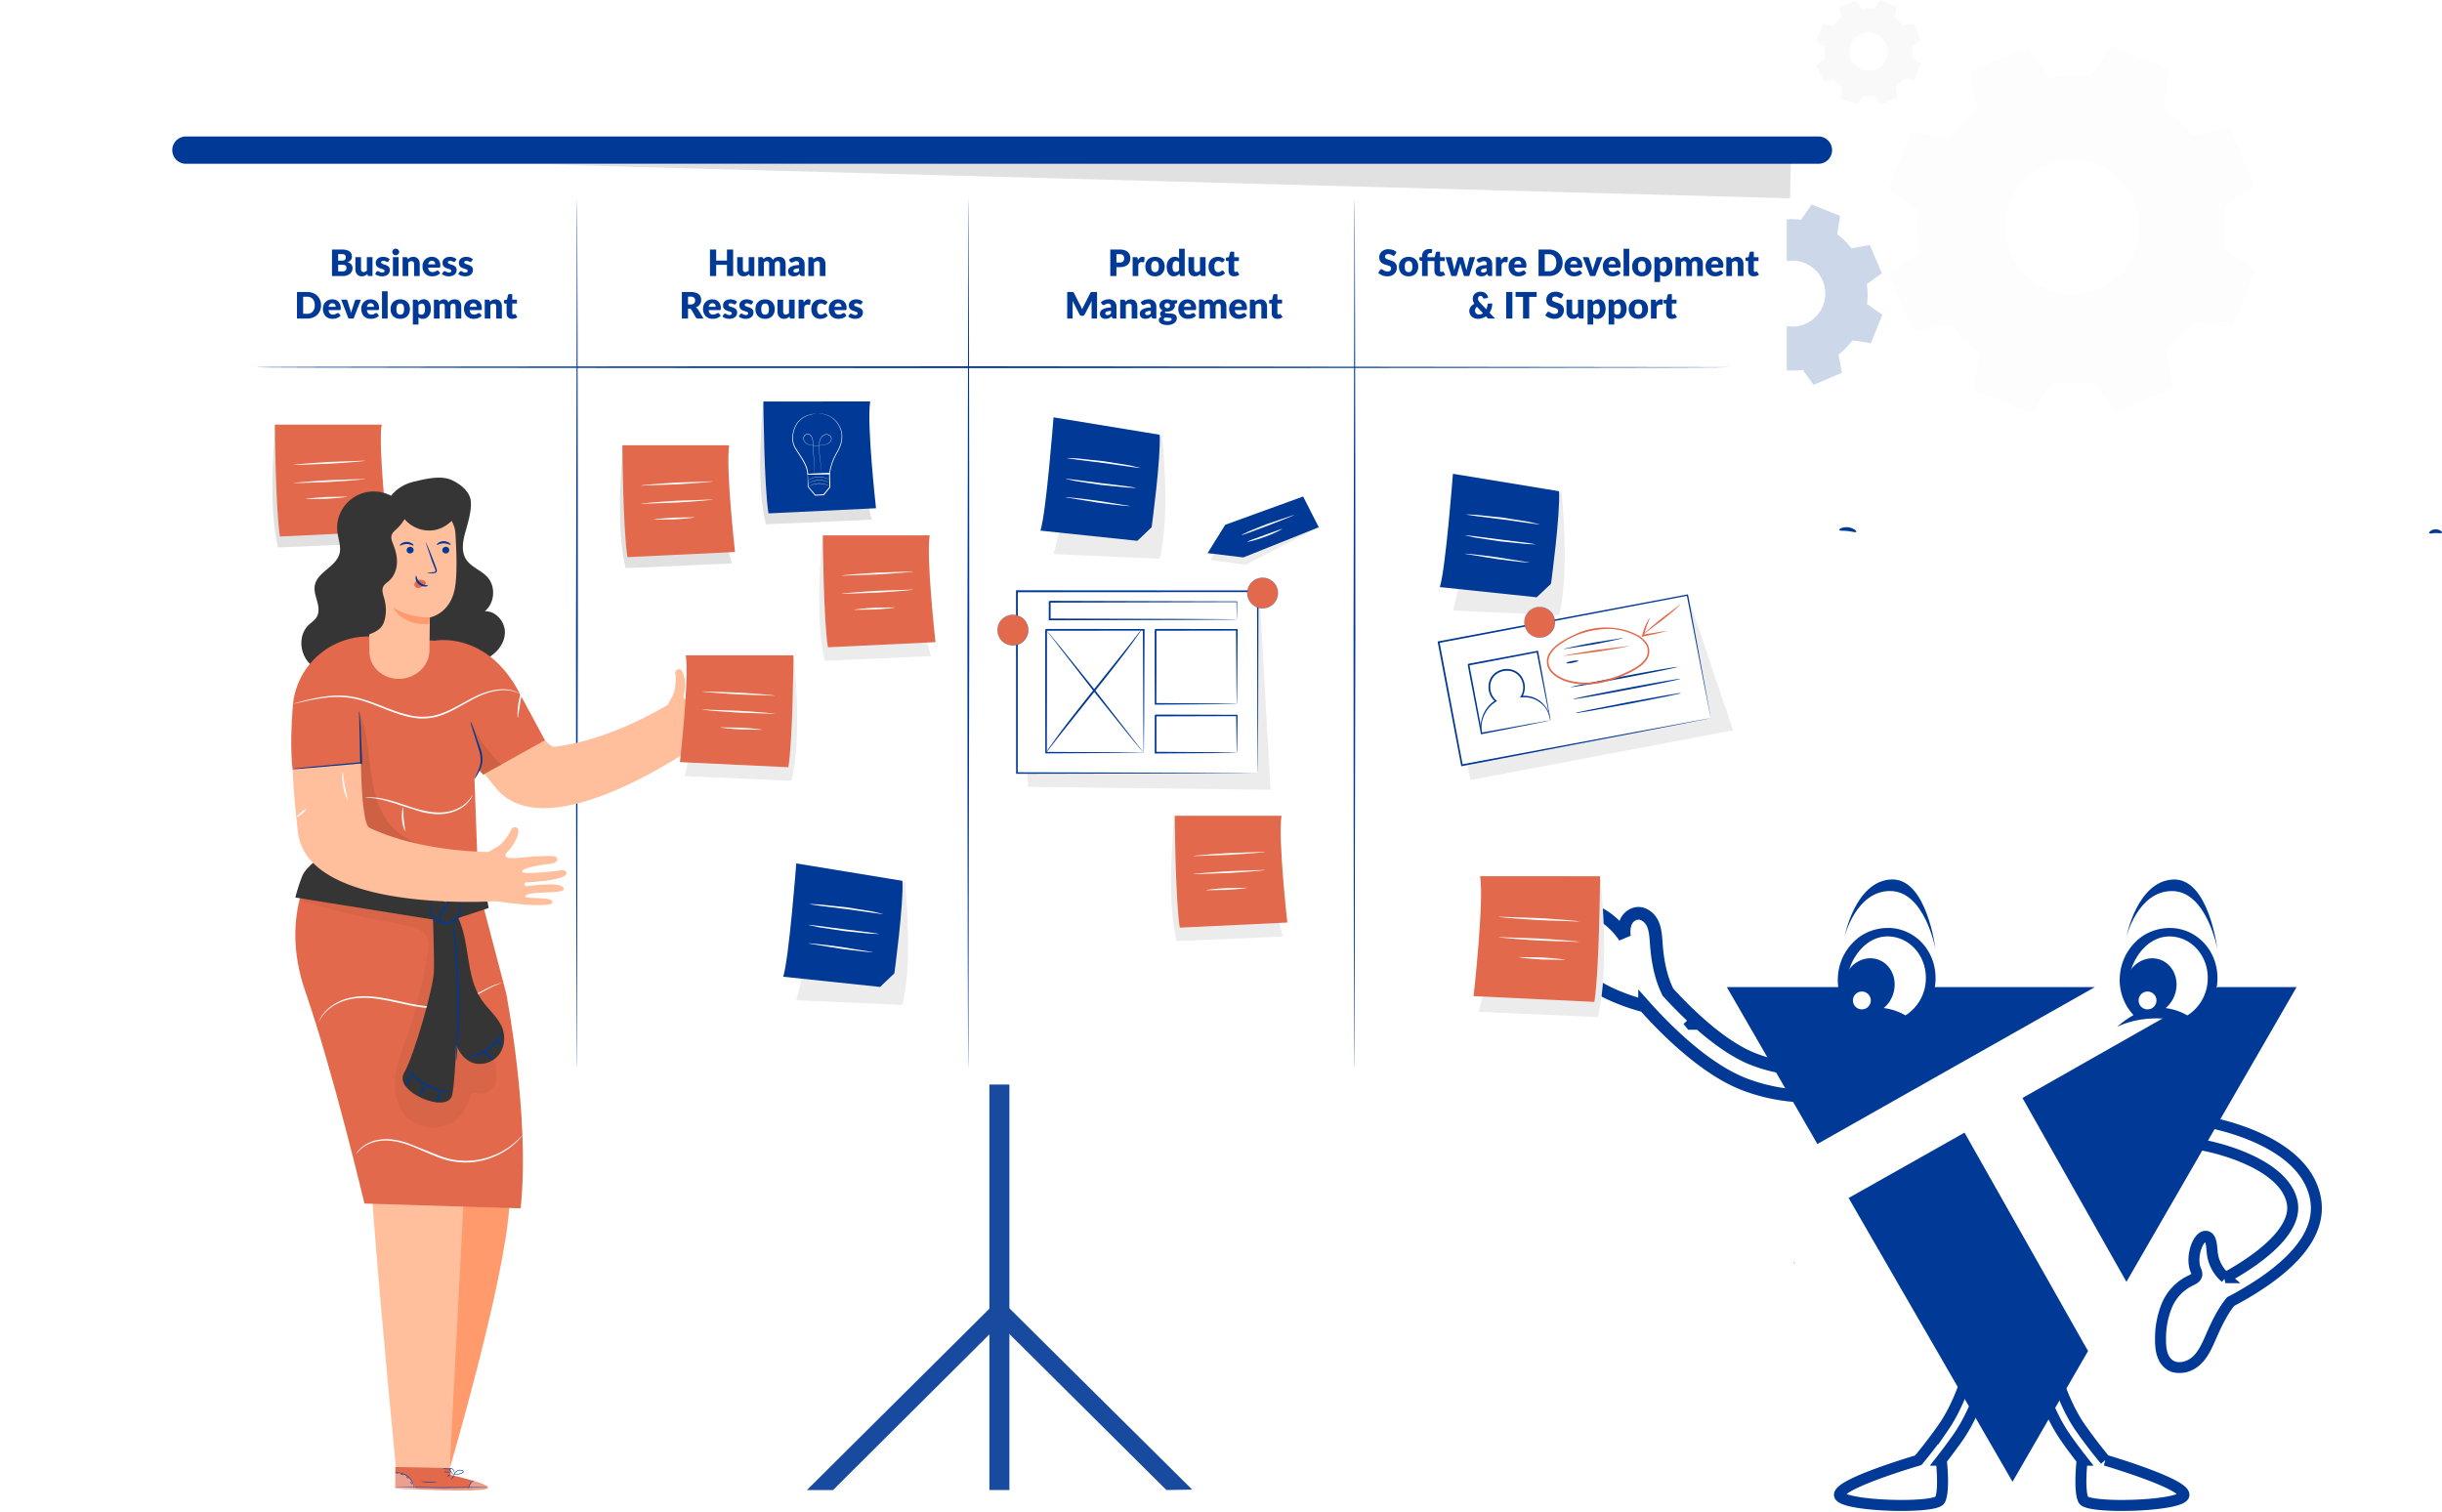 <svg xmlns="http://www.w3.org/2000/svg" xmlns:xlink="http://www.w3.org/1999/xlink" width="578" height="358" fill="none"><style>.B{fill:#003996}.C{fill:#fff}.D{fill:#e2694b}.E{fill:#ececec}.F{fill:#000}.G{fill:#e1e1e1}.H{fill:#353535}.I{stroke:#003996}.J{fill:#ffbf9d}.K{fill:#fafafa}.L{stroke-width:2.6}</style><g fill-rule="evenodd"><path opacity=".5" d="M433.949 6.18a10.31 10.31 0 0 1 1.92-1.962l-.456-2.505 3.878-1.652 1.49 2.062a10.43 10.43 0 0 1 2.749-.029L444.984 0l3.909 1.57-.404 2.512c.737.55 1.397 1.196 1.963 1.921l2.506-.455 1.653 3.876-2.06 1.478c.131.91.14 1.833.029 2.745l2.094 1.454-1.571 3.908-2.513-.405a10.32 10.32 0 0 1-1.922 1.962l.456 2.503-3.878 1.655-1.493-2.064a10.31 10.31 0 0 1-2.746.032l-1.454 2.093-3.91-1.572.405-2.51a10.34 10.34 0 0 1-1.963-1.924l-2.504.458-1.655-3.876 2.065-1.492a10.3 10.3 0 0 1-.032-2.745l-2.094-1.454 1.571-3.908 2.516.405-.003.015zm4.191 4.361a4.51 4.51 0 0 0-.23 2.613 4.522 4.522 0 0 0 1.261 2.3 4.52 4.52 0 0 0 4.936.928 4.51 4.51 0 0 0 2.011-1.686 4.52 4.52 0 0 0-.053-5.02 4.519 4.519 0 0 0-5.502-1.609 4.52 4.52 0 0 0-2.423 2.464v.01z" fill="#f5f5f5"/><path opacity=".1" d="M461.138 32.574a36.15 36.15 0 0 1 6.742-6.893l-1.607-8.785 13.597-5.8 5.235 7.237a36.32 36.32 0 0 1 9.637-.107l5.07-7.324 13.716 5.509-1.418 8.814a36.162 36.162 0 0 1 6.885 6.743l8.789-1.604 5.799 13.589-7.229 5.228a36.15 36.15 0 0 1 .104 9.63l7.346 5.088-5.509 13.71-8.817-1.417a36.192 36.192 0 0 1-6.745 6.883l1.604 8.785-13.594 5.776-5.235-7.239a36.13 36.13 0 0 1-9.637.107l-5.089 7.343-13.716-5.509 1.418-8.811a36.281 36.281 0 0 1-6.874-6.726l-8.788 1.604-5.802-13.589 7.239-5.233a36.17 36.17 0 0 1-.104-9.633l-7.348-5.076 5.501-13.718 8.82 1.417h.01zm14.707 15.263a15.84 15.84 0 0 0-.804 9.167 15.857 15.857 0 0 0 12.59 12.318 15.86 15.86 0 0 0 16.204-6.914 15.843 15.843 0 0 0 2.577-8.834 15.85 15.85 0 0 0-2.766-8.776 15.86 15.86 0 0 0-7.179-5.761 15.848 15.848 0 0 0-12.136.132 15.86 15.86 0 0 0-5.107 3.493 15.85 15.85 0 0 0-3.379 5.181v-.007z" class="E"/></g><path opacity=".2" d="M409.757 59.072a17.86 17.86 0 0 1 3.318-3.392l-.79-4.317 6.692-2.854 2.578 3.561a17.75 17.75 0 0 1 4.743-.051l2.499-3.617 6.753 2.713-.698 4.337a17.82 17.82 0 0 1 3.393 3.319l4.326-.79 2.855 6.689-3.563 2.578a17.84 17.84 0 0 1 .051 4.741l3.616 2.498-2.712 6.75-4.338-.698a17.81 17.81 0 0 1-3.321 3.392l.79 4.325-6.696 2.84-2.579-3.561a17.85 17.85 0 0 1-4.743.051l-2.499 3.615-6.75-2.711.696-4.337a17.82 17.82 0 0 1-3.393-3.319l-4.326.79-2.856-6.682 3.563-2.578a17.84 17.84 0 0 1-.051-4.741l-3.616-2.498 2.717-6.735 4.341.695v-.012zm7.239 7.511a7.805 7.805 0 0 0 1.771 8.487 7.81 7.81 0 0 0 8.522 1.611 7.805 7.805 0 0 0 3.475-2.907 7.8 7.8 0 0 0 1.273-4.347 7.794 7.794 0 0 0-4.888-7.161 7.81 7.81 0 0 0-5.972.062 7.806 7.806 0 0 0-4.181 4.263v-.007z" class="B"/><path d="M530 353c0 1.114-118.655 2-264.994 2C118.62 355 0 354.114 0 353s118.63-2 265.006-2L530 353z" class="C"/><g fill="#184b9f"><path d="M238.917 232.707h-4.737v119.989h4.737V232.707z"/><path d="m190.988 352.696 44.203-43.929 3.167 2.926-41.174 41.003h-6.196z"/><path d="m282.19 352.599-44.196-43.832-3.174 2.926 41.26 41.003 6.11-.097z"/></g><g filter="url(#E)" class="C"><path d="M422.908 38.051H50.156v214.665h372.752V38.051z"/></g><path d="M409.595 86.917c0 .119-78.191.216-174.619.216s-174.64-.097-174.64-.216 78.175-.213 174.64-.213l174.619.213z" class="B"/><path d="M65.241 100.512s-2.058 18.796.587 29.085l25.124-1.097s-5.385-18.539-2.08-26.764l-23.631-1.224z" class="G"/><path d="M65.049 100.512s.172 20.291 1.212 26.481l25.46-1.211s-2.244-19.94-1.384-25.27H65.049z" class="D"/><path d="M86.502 109.043c0 .116-3.812.443-8.529.727l-8.555.3c-.007-.116 3.81-.443 8.529-.727l8.556-.3zm.007 4.31c0 .116-3.812.443-8.529.726l-8.558.301c-.007-.116 3.812-.444 8.531-.727l8.556-.3zm-4.33 4.206c0 .118-2.167.346-4.847.506l-4.879.08c-.007-.119 2.167-.344 4.847-.506l4.879-.08z" class="C"/><path d="M229.2 253.116c-.117 0-.214-46.156-.214-103.079l.214-103.091c.116 0 .215 46.146.215 103.091l-.215 103.079zm-92.649 0c-.116 0-.213-46.156-.213-103.079l.213-103.091c.117 0 .216 46.146.216 103.091l-.216 103.079zm184.033 0c-.118 0-.213-46.156-.213-103.079l.213-103.091c.119 0 .214 46.146.214 103.091l-.214 103.079z" class="B"/><path d="M180.685 95.035s-2.055 18.796.589 29.074l25.121-1.098s-5.383-18.541-2.077-26.754l-23.633-1.221z" class="G"/><path d="M180.684 95.035s.172 20.291 1.211 26.484l25.449-1.212s-2.237-19.949-1.377-25.279l-25.283.007z" class="B"/><g class="C"><path d="M193.219 97.904a.58.58 0 0 1 .095 0h.274a6.18 6.18 0 0 1 1.059.053c.56.082 1.106.245 1.619.485a5.32 5.32 0 0 1 1.762 1.393 6.151 6.151 0 0 1 1.212 2.452 5.917 5.917 0 0 1-.267 3.149 9.334 9.334 0 0 1-.715 1.57 16.65 16.65 0 0 0-.817 1.589 13.636 13.636 0 0 0-1.027 3.61v.085h-.083l-2.513.041-2.637.042h-.095v-.095c-.043-1.282-.618-2.447-1.223-3.479l-.953-1.505a15.016 15.016 0 0 1-.894-1.453 4.895 4.895 0 0 1-.398-3.099 6.57 6.57 0 0 1 .982-2.537 4.88 4.88 0 0 1 1.655-1.489 6.2 6.2 0 0 1 1.566-.606c.342-.083.689-.14 1.04-.17.118 0 .21-.012.271 0a.354.354 0 0 1 .092 0h-.092l-.269.029a7.21 7.21 0 0 0-1.025.201 6.35 6.35 0 0 0-1.532.623 4.85 4.85 0 0 0-1.602 1.478 6.54 6.54 0 0 0-.938 2.454 4.76 4.76 0 0 0 .402 3c.269.496.567.977.892 1.439l.97 1.507c.613 1.041 1.212 2.224 1.255 3.568l-.094-.094 2.637-.044 2.513-.039-.095.088c.179-1.266.533-2.5 1.052-3.668a16.91 16.91 0 0 1 .829-1.599c.283-.491.52-1.007.708-1.541a5.774 5.774 0 0 0 .281-3.058 6.02 6.02 0 0 0-1.173-2.401 5.19 5.19 0 0 0-1.697-1.383 5.81 5.81 0 0 0-1.585-.504 7.13 7.13 0 0 0-1.049-.085h-.274a.298.298 0 0 1-.119-.007z"/><path d="m194.53 112.041-.014-.08c0-.056-.022-.134-.039-.243l-.138-.908-.4-3.358-.066-1.119v-1.212a3.39 3.39 0 0 1 .289-1.272 1.92 1.92 0 0 1 .969-.969 1.3 1.3 0 0 1 .732-.072c.246.046.474.163.655.336a.973.973 0 0 1 .298.696 1.25 1.25 0 0 1-.262.726c-.162.209-.371.375-.611.485s-.497.192-.758.242a9.25 9.25 0 0 1-1.607.187 9.504 9.504 0 0 1-1.617-.078c-.264-.04-.522-.114-.766-.223s-.461-.262-.642-.455a1.48 1.48 0 0 1-.368-.681c-.055-.254-.024-.519.089-.753s.298-.417.533-.519a.94.94 0 0 1 .367-.057.943.943 0 0 1 .361.091 1.35 1.35 0 0 1 .54.46c.129.193.221.407.272.633.079.428.122.863.128 1.298l.121 2.331.17 3.375.043.918v.354-.08c0-.053 0-.136-.017-.242l-.055-.919-.197-3.372-.13-2.331a7.93 7.93 0 0 0-.131-1.286 1.807 1.807 0 0 0-.262-.608 1.3 1.3 0 0 0-.512-.436.84.84 0 0 0-.331-.083.857.857 0 0 0-.337.053.95.95 0 0 0-.485.485 1.06 1.06 0 0 0-.085.703c.058.242.179.464.351.644a2.31 2.31 0 0 0 1.365.654 9.4 9.4 0 0 0 1.6.075 8.81 8.81 0 0 0 1.594-.184 3.09 3.09 0 0 0 .727-.242 1.59 1.59 0 0 0 .587-.47 1.15 1.15 0 0 0 .242-.683.87.87 0 0 0-.071-.349.877.877 0 0 0-.203-.293 1.21 1.21 0 0 0-.615-.316 1.217 1.217 0 0 0-.688.073 1.85 1.85 0 0 0-.936.933 3.38 3.38 0 0 0-.286 1.248c-.022.417 0 .821 0 1.211s.036.761.061 1.117l.373 3.356.123.911.032.242.007.056z"/><path d="m191.178 112.174.068.845.111 2.205-.019-.053 1.713 1.974-.087-.038 1.98-.112-.082.041.986-1.211.485-.601-.027.078-.075-3.264.109.102-3.703.041h-1.069a3.146 3.146 0 0 1-.4-.014 1.62 1.62 0 0 1 .354-.034l1.045-.056 3.766-.148h.107v.109l.099 3.261v.044l-.027.034-.484.603-.989 1.211-.034.039h-.051l-1.983.097h-.053l-.034-.039-1.682-2.003-.019-.025v-.029l-.02-2.26a7.063 7.063 0 0 1 .015-.797z"/><path d="M196.292 115.042a1.283 1.283 0 0 1-.187-.08l-.514-.203a5.027 5.027 0 0 0-3.56.109 4.93 4.93 0 0 0-.502.242 1.174 1.174 0 0 1-.181.09.825.825 0 0 1 .174-.119 4.24 4.24 0 0 1 .485-.257 4.76 4.76 0 0 1 1.789-.409 4.795 4.795 0 0 1 1.81.298c.175.065.345.142.509.23a.853.853 0 0 1 .177.099zm0-.792a1.4 1.4 0 0 1-.187-.08l-.516-.203a4.984 4.984 0 0 0-3.558.109 3.683 3.683 0 0 0-.502.242 1.1 1.1 0 0 1-.181.092.86.86 0 0 1 .167-.119c.156-.096.318-.182.485-.259a4.77 4.77 0 0 1 3.599-.109 4.37 4.37 0 0 1 .509.228.817.817 0 0 1 .184.099zm-.046-.753a1.44 1.44 0 0 1-.19-.08l-.513-.204a5 5 0 0 0-3.561.109 3.72 3.72 0 0 0-.499.243c-.058.037-.12.067-.184.092a.794.794 0 0 1 .169-.119c.157-.096.319-.182.485-.259a4.78 4.78 0 0 1 3.602-.109 4.37 4.37 0 0 1 .509.228.826.826 0 0 1 .182.099z"/></g><path d="M147.495 105.39s-2.058 18.796.587 29.085l25.123-1.097s-5.385-18.539-2.079-26.764l-23.631-1.224z" class="G"/><path d="M147.303 105.39s.172 20.291 1.212 26.481l25.46-1.211s-2.244-19.94-1.384-25.27h-25.288z" class="D"/><path d="M168.756 113.921c0 .116-3.812.443-8.529.727l-8.555.3c-.007-.116 3.81-.443 8.529-.727l8.555-.3zm.007 4.31c0 .116-3.813.443-8.529.727l-8.558.3c-.007-.116 3.812-.443 8.531-.727l8.556-.3zm-4.33 4.206c0 .118-2.167.346-4.847.506l-4.879.08c-.007-.119 2.167-.344 4.847-.507l4.879-.079z" class="C"/><path d="M194.653 127.331s-2.057 18.795.587 29.085l25.124-1.098s-5.383-18.539-2.08-26.752l-23.631-1.235z" class="E"/><path d="M194.752 126.727s.172 20.294 1.212 26.484l25.46-1.212s-2.237-19.949-1.376-25.279l-25.296.007z" class="D"/><path d="M216.206 135.25c0 .119-3.813.444-8.529.727l-8.556.301c-.007-.119 3.81-.444 8.529-.727l8.556-.301zm.005 4.301c0 .119-3.812.443-8.529.727l-8.555.3c-.007-.119 3.81-.443 8.529-.727l8.555-.3zm-4.329 4.218c0 .119-2.166.344-4.847.506l-4.879.078c-.007-.119 2.167-.344 4.848-.504l4.878-.08z" class="C"/><path d="M277.937 193.697s-2.055 18.794.589 29.073l25.121-1.087s-5.383-18.542-2.077-26.755l-23.633-1.231z" class="E"/><path d="M278.039 193.094s.172 20.293 1.212 26.483l25.448-1.211s-2.232-19.942-1.374-25.272h-25.286z" class="D"/><path d="M299.489 201.615c0 .119-3.813.444-8.529.727l-8.556.3c-.007-.118 3.813-.443 8.532-.726l8.553-.301zm.006 4.298c0 .119-3.813.443-8.529.727l-8.556.298c-.007-.119 3.81-.444 8.529-.727l8.556-.298zm-4.325 4.22c0 .119-2.167.344-4.847.507l-4.882.08c-.007-.117 2.167-.344 4.848-.507l4.881-.08z" class="C"/><path d="M214.179 208.771s2.055 18.796-.589 29.085l-25.121-1.097s5.383-18.539 2.077-26.752l23.633-1.236z" class="E"/><g class="B"><path d="M188.472 204.376s-1.72 22.532-3.097 26.818l22.879 2.408 3.442-3.269s2.237-16.506 1.893-21.838l-25.117-4.119z"/><path d="m208.77 230.161-.516 3.441 3.441-3.269-2.925-.172z"/></g><path d="M209.03 216.35c-.012.06-.989-.071-2.567-.298l-6.156-.865-6.173-.773-2.552-.383c.005-.061.991-.034 2.581.082l6.2.65 6.151.991 2.516.596zm-.997 4.697c0 .058-.952.032-2.474-.08l-5.941-.606-5.901-.889-2.424-.538c0-.053.95.044 2.465.243l5.911.765 5.914.727 2.45.378zm-1.43 4.325c-.014.116-3.461-.243-7.693-.817l-7.637-1.24c.015-.116 3.461.242 7.696.816l7.634 1.241z" class="C"/><path d="M369.599 116.545s2.058 18.794-.587 29.074l-25.123-1.098s5.385-18.539 2.079-26.752l23.631-1.224z" class="E"/><g class="B"><path d="M343.894 112.148s-1.72 22.519-3.097 26.82l22.879 2.405 3.442-3.265s2.234-16.509 1.89-21.839l-25.114-4.121z"/><path d="m364.192 137.936-.516 3.438 3.439-3.266-2.923-.172z"/></g><path d="M364.45 124.121c0 .06-.989-.07-2.564-.296l-6.159-.867-6.171-.77-2.554-.383c.005-.061.991-.034 2.584.08l6.197.649 6.154.993 2.513.594zm-.997 4.698c0 .058-.95.032-2.474-.08l-5.938-.603-5.904-.892-2.424-.538c0-.053.95.046 2.462.243l5.912.763 5.913.727 2.453.38zm-1.428 4.324c-.017.117-3.461-.242-7.693-.816l-7.637-1.24c.017-.117 3.459.242 7.693.816l7.637 1.24z" class="C"/><path d="M275.069 103.181s2.058 18.793-.586 29.073l-25.122-1.098s5.383-18.539 2.077-26.752l23.631-1.223z" class="E"/><g class="B"><path d="M249.363 98.783s-1.721 22.52-3.097 26.82l22.879 2.406 3.442-3.266s2.234-16.509 1.89-21.839l-25.114-4.121z"/><path d="m269.661 124.571-.516 3.438 3.441-3.266-2.925-.172z"/></g><path d="M269.919 110.757c0 .06-.989-.068-2.564-.296l-6.159-.867-6.173-.771-2.554-.383c.005-.06.993-.033 2.583.08l6.198.652 6.153.991 2.516.594zM115.423 159.87c0 .06-.989-.068-2.564-.296l-6.159-.867-6.173-.77-2.554-.383c.005-.061.994-.034 2.583.08l6.198.651 6.153.991 2.516.594zm153.499-44.416c0 .058-.95.032-2.475-.08l-5.938-.603-5.904-.892-2.423-.538c0-.053.95.046 2.462.243l5.919.77 5.916.727 2.443.373zm-154.496 49.113c0 .058-.95.032-2.475-.08l-5.938-.603-5.904-.891-2.423-.538c0-.054.95.046 2.462.242l5.919.77 5.916.727 2.443.373zm153.07-44.788c-.017.117-3.461-.242-7.693-.816l-7.637-1.241c.017-.116 3.459.243 7.693.817l7.637 1.24zM113 168.893c-.017.116-3.461-.243-7.693-.817l-7.637-1.24c.017-.117 3.459.242 7.693.816l7.637 1.241z" class="C"/><path d="m241.355 140.297 1.981 45.955 57.389.693-2.576-46.04-56.794-.608z" class="E"/><path d="M297.698 139.968h-57.007v43.03h57.007v-43.03z" class="C"/><path d="m297.698 182.999-.02-.8-.019-2.297-.046-8.71-.092-31.224.177.177-57.002.038.213-.215-.019 43.031-.194-.194 41.115.097 11.696.05 3.11.025h.804l.282.012a2.203 2.203 0 0 1-.257 0h-.786l-3.07.024-11.653.051-41.241.097h-.194v-.194l-.02-43.031v-.213h.219l57.002.039h.177v.174l-.09 31.336-.046 8.669-.02 2.263-.026.795z" class="B"/><path d="M270.676 149.085h-23.11v29.073h23.11v-29.073z" class="C"/><path d="M270.676 178.158a.914.914 0 0 1 0-.148v-.414l-.022-1.592-.051-5.967-.097-20.952.192.191-23.107.022c-.049.046.404-.402.213-.208v15.45l-.027 13.613-.179-.177 16.723.09 4.697.046 1.246.022c.146-.003.293.003.439.019a2.855 2.855 0 0 1-.403.019l-1.212.02-4.655.046-16.84.092h-.177v-.177l-.027-13.613v-15.45c-.191.189.26-.267.216-.218l23.107.021h.194v.192l-.094 21.078-.051 5.921-.024 1.555c-.01.174-.031.347-.061.519z" class="B"/><path d="M292.741 142.432h-44.288v4.189h44.288v-4.189z" class="C"/><path d="M292.742 146.621a1.64 1.64 0 0 1-.017-.288l-.022-.812-.048-3.089.087.087-44.285.129.213-.214v4.187l-.213-.213 31.384.092 9.426.063 2.564.029.674.014a1.63 1.63 0 0 1 .242.015.994.994 0 0 1-.211.014l-.645.015-2.518.031-9.375.063-31.539.09h-.223v-4.4l.216-.215 44.285.128h.087v.085l-.048 3.15-.019.794a1.67 1.67 0 0 1-.015.245z" class="B"/><path d="M292.74 149.085h-19.234v17.521h19.234v-17.521z" class="C"/><path d="M292.741 166.606a2.137 2.137 0 0 1-.022-.339l-.02-.952-.048-3.574-.095-12.656.185.181-19.235.032.214-.211v9.224l-.02 8.295-.186-.186 13.868.094 3.938.049 1.052.021a2.78 2.78 0 0 1 .376.022 1.79 1.79 0 0 1-.335.022l-1.015.022-3.895.051-13.989.094h-.189v-.189l-.02-8.295v-9.224a7.61 7.61 0 0 1 .216-.215l19.234.031h.182v.182l-.095 12.77-.046 3.533-.021.918a2.01 2.01 0 0 1-.034.3z" class="B"/><path d="M292.74 169.354h-19.234v8.804h19.234v-8.804z" class="C"/><path d="M292.742 178.158a5.105 5.105 0 0 1-.034-.642l-.039-1.769-.084-6.393.157.155-19.234.058.213-.213v8.801l-.201-.203 13.747.097 4.011.056 1.084.026a2.45 2.45 0 0 1 .392.024 1.72 1.72 0 0 1-.344.025l-1.042.026-3.963.056-13.885.097h-.204v-9.008l.216-.213 19.234.058h.158v.155l-.085 6.488-.039 1.735a4.23 4.23 0 0 1-.058.584z" class="B"/><path d="M270.105 149.136c-7.153 9.877-15.383 19.14-22.541 29.022l22.541-29.022z" class="C"/><g class="B"><path d="M247.566 178.158a10.06 10.06 0 0 1 .788-1.212l2.31-3.193c1.982-2.665 4.823-6.287 7.998-10.238l8.1-10.154 2.423-3.109c.279-.394.587-.766.921-1.114-.23.423-.492.828-.785 1.211a115.04 115.04 0 0 1-2.31 3.194c-1.982 2.665-4.823 6.284-7.998 10.238l-8.097 10.154-2.424 3.108a9.315 9.315 0 0 1-.926 1.115z"/><path d="M270.678 178.158c-.092.073-5.332-6.377-11.721-14.403l-11.391-14.67c.089-.073 5.332 6.374 11.723 14.403l11.389 14.67z"/></g><path d="M239.722 152.762a3.615 3.615 0 1 0 0-7.229c-1.997 0-3.617 1.618-3.617 3.614s1.619 3.615 3.617 3.615z" class="D"/><path d="M239.721 152.782a3.63 3.63 0 0 1-3.358-2.244 3.634 3.634 0 0 1 2.649-4.955 3.64 3.64 0 0 1 2.101.207 3.63 3.63 0 0 1 1.631 1.339c.4.597.613 1.3.613 2.019a3.63 3.63 0 0 1-1.065 2.569 3.634 3.634 0 0 1-2.571 1.065zm0-7.23c-.711 0-1.407.21-1.998.605a3.59 3.59 0 0 0-1.326 1.613 3.596 3.596 0 0 0-.206 2.078 3.6 3.6 0 0 0 2.825 2.826 3.6 3.6 0 0 0 3.693-1.529 3.587 3.587 0 0 0-.447-4.537 3.606 3.606 0 0 0-2.541-1.056z" class="B"/><path d="M298.849 143.99a3.616 3.616 0 1 0 0-7.232 3.616 3.616 0 0 0 0 7.232z" class="D"/><path d="M298.85 144.009a3.634 3.634 0 0 1-3.358-2.243 3.62 3.62 0 0 1-.207-2.1 3.627 3.627 0 0 1 2.856-2.855 3.641 3.641 0 0 1 2.101.206 3.63 3.63 0 0 1 1.631 1.339 3.634 3.634 0 0 1-.452 4.589 3.64 3.64 0 0 1-2.571 1.064zm0-7.227c-.711 0-1.405.211-1.997.605a3.59 3.59 0 0 0-1.528 3.689 3.59 3.59 0 0 0 2.824 2.823 3.6 3.6 0 0 0 2.077-.205 3.59 3.59 0 0 0 1.613-1.323 3.593 3.593 0 0 0-.448-4.536 3.6 3.6 0 0 0-2.541-1.053z" class="B"/><path d="m311.784 124.948-17.021 8.751-8.224-1.165 4.401-7.799 17.95-6.323 2.894 6.536z" class="E"/><path d="m285.828 130.928 4.171-6.709 18.439-6.694 3.706 7.281-17.879 7.137-8.437-1.015z" class="B"/><path d="M306.366 121.847c.014.049-.669.352-1.789.81l-4.401 1.732-4.428 1.655-1.823.634c-.141-.172 2.666-1.371 6.098-2.689l6.343-2.142zm-2.88 3.307c.049.104-1.696 1.035-3.972 1.883s-4.205 1.284-4.234 1.172 1.827-.726 4.086-1.574l4.12-1.481z" class="C"/><path d="m341.811 151.757 6.226 32.877 62.179-11.765-10.807-32.012-57.598 10.9z" class="E"/><path d="m399.411 140.856-58.893 11.145 5.516 29.128 58.893-11.146-5.516-29.127z" class="C"/><path d="m404.924 169.986-.116-.528-.306-1.521-1.141-5.815-4.12-21.24.186.126-58.878 11.2.17-.242 5.504 29.129-.242-.16 42.288-7.906 12.22-2.255 3.272-.594.85-.148.299-.043a2.555 2.555 0 0 1-.269.063l-.822.167-3.224.635-12.14 2.367-42.385 8.118-.198.039-.039-.198-5.526-29.124-.041-.211.21-.041 58.895-11.089.158-.029.029.155 3.958 21.366 1.057 5.79.266 1.498.085.491z" class="B"/><path d="m363.879 154.237-16.283 3.082 3.082 16.278 16.284-3.082-3.083-16.278z" class="C"/><g class="B"><path d="M366.959 170.515a2.27 2.27 0 0 1-.08-.315l-.189-.885-.678-3.319-2.317-11.724.215.148-16.279 3.109c-.039.053.32-.485.169-.243v.136l.027.138.053.281.104.555.209 1.102.412 2.181.79 4.208 1.435 7.683-.218-.148 11.803-2.139 3.337-.584.895-.148a2.18 2.18 0 0 1 .322-.039c-.089.033-.18.057-.274.073l-.851.184-3.279.669-11.844 2.338-.182.036-.034-.184-1.476-7.675-.802-4.206-.415-2.181-.208-1.102-.107-.557-.051-.279-.026-.138-.015-.07v-.066c-.152.223.206-.307.172-.242l16.287-3.055.185-.034.031.182 2.155 11.871.574 3.295.141.858c.013.094.016.19.009.286z"/><path d="M366.96 170.515c-.037 0-.095-.42-.325-1.163s-.667-1.854-1.726-2.731h-.014a6.05 6.05 0 0 0-2.017-1.223 6.345 6.345 0 0 0-2.734-.313l-.38.039.203-.327a4.117 4.117 0 0 0 .148-3.891 3.7 3.7 0 0 0-1.454-1.614 3.88 3.88 0 0 0-2.198-.513 4.15 4.15 0 0 0-2.385.886 3.56 3.56 0 0 0-1.258 2.048c-.344 1.575.262 3.205 1.333 4.058l.203.162-.223.136a7.06 7.06 0 0 0-2.452 2.5 7.51 7.51 0 0 0-.943 2.556c-.242 1.512 0 2.391-.065 2.396a2.445 2.445 0 0 1-.146-.62c-.08-.6-.08-1.208 0-1.807a7.496 7.496 0 0 1 .894-2.665 7.305 7.305 0 0 1 2.523-2.665l-.019.298c-1.212-.933-1.873-2.695-1.51-4.429a3.96 3.96 0 0 1 1.396-2.29 4.577 4.577 0 0 1 2.625-.986 4.3 4.3 0 0 1 2.441.579 4.09 4.09 0 0 1 1.599 1.8c.324.673.475 1.416.439 2.162a4.49 4.49 0 0 1-.645 2.11l-.177-.289a6.627 6.627 0 0 1 2.887.373c.778.3 1.489.754 2.089 1.333h-.014a5.634 5.634 0 0 1 1.711 2.907 6.1 6.1 0 0 1 .164.889 1.04 1.04 0 0 1 .03.294z"/></g><path d="m370.092 153.664 14.118-2.665-14.118 2.665z" class="C"/><path d="M384.21 150.992c.021.116-3.122.809-7.029 1.548l-7.099 1.124c-.022-.116 3.119-.807 7.029-1.545l7.099-1.127z" class="B"/><path d="m370.711 156.945 2.853-.541-2.853.541z" class="C"/><path d="M373.565 156.404c.022.117-.599.332-1.386.485s-1.454.177-1.454.06.598-.331 1.386-.484 1.432-.177 1.454-.061zm23.471 1.466c.022.117-5.611 1.279-12.581 2.597s-12.642 2.295-12.664 2.181 5.611-1.279 12.584-2.597 12.639-2.297 12.661-2.181zm.684 2.823c.022.116-5.645 1.286-12.654 2.614s-12.712 2.306-12.734 2.18 5.642-1.284 12.654-2.611 12.71-2.297 12.734-2.183zm.19 3.36a4.46 4.46 0 0 1-.97.269l-2.666.572-8.812 1.732-8.837 1.609-2.687.438a4.46 4.46 0 0 1-.997.104 4.61 4.61 0 0 1 .97-.269l2.666-.571 8.812-1.733 8.837-1.606 2.685-.441c.328-.072.663-.107.999-.104z" class="B"/><g class="D"><path d="M372.241 150.466a4.63 4.63 0 0 1 .628-.339 15.82 15.82 0 0 1 1.903-.766 17.47 17.47 0 0 1 7.474-.697 15.95 15.95 0 0 1 5.02 1.453 6.89 6.89 0 0 1 2.319 1.82c.345.419.587.912.709 1.44a3.51 3.51 0 0 1-.006 1.605c-.276 1.093-1.062 1.975-1.939 2.665a16.01 16.01 0 0 1-2.908 1.716 27.23 27.23 0 0 1-6.721 2.301 16.27 16.27 0 0 1-7.102-.094 10.36 10.36 0 0 1-3.15-1.304c-.936-.613-1.774-1.436-2.15-2.495a3.66 3.66 0 0 1-.174-1.592c.06-.537.237-1.054.52-1.514a7.566 7.566 0 0 1 2.005-2.156 19.748 19.748 0 0 1 4.588-2.493 20.226 20.226 0 0 1 7.402-1.314c.683.013 1.365.064 2.043.153.237.024.472.067.703.129a4.47 4.47 0 0 1-.713-.042l-2.036-.075a20.89 20.89 0 0 0-7.29 1.43 19.663 19.663 0 0 0-4.481 2.493 7.23 7.23 0 0 0-1.893 2.061 3.27 3.27 0 0 0-.464 1.36c-.053.481.002.969.161 1.427.334.94 1.112 1.708 1.999 2.287.938.576 1.964.995 3.037 1.238 2.272.535 4.634.562 6.917.08a27.034 27.034 0 0 0 6.617-2.258 15.7 15.7 0 0 0 2.855-1.672c.841-.654 1.561-1.473 1.806-2.437a3.12 3.12 0 0 0 .012-1.432 3.117 3.117 0 0 0-.631-1.287 6.615 6.615 0 0 0-2.181-1.737 15.94 15.94 0 0 0-4.896-1.453 17.87 17.87 0 0 0-7.387.559l-1.917.683a4.25 4.25 0 0 1-.679.257zm16.89-.426c-.075-.092 1.794-1.735 4.174-3.668l4.447-3.339c.085.092-1.796 1.735-4.176 3.668l-4.445 3.339z"/><path d="M394.407 149.327c.024.117-2.162.662-4.881 1.212l-.591.121-.328.065.078-.324c.606-2.469 1.697-4.119 1.779-4.073s-.805 1.766-1.365 4.172l-.242-.257.589-.123 4.961-.793zm-8.779 3.56c.017.116-3.451.746-7.755 1.405l-7.814.983c-.017-.116 3.451-.746 7.755-1.405l7.814-.983zm-17.652-6.256a3.613 3.613 0 0 1-1.572 3.697 3.61 3.61 0 0 1-2.014.591 3.617 3.617 0 0 1-2.004-.627 3.62 3.62 0 0 1-1.503-3.726 3.61 3.61 0 0 1 1.007-1.841 3.62 3.62 0 0 1 1.861-.972 3.615 3.615 0 0 1 2.708.565 3.62 3.62 0 0 1 1.517 2.313z"/></g><path d="M364.423 150.931a3.635 3.635 0 0 1-2.907-5.82 3.64 3.64 0 0 1 2.231-1.385 3.633 3.633 0 0 1 1.501.032 3.64 3.64 0 0 1 1.359.636c.405.304.741.689.987 1.131a3.62 3.62 0 0 1 .446 1.433 3.618 3.618 0 0 1-.931 2.785 3.64 3.64 0 0 1-1.217.878c-.463.204-.963.31-1.469.31zm0-7.229a3.65 3.65 0 0 0-.676.063 3.59 3.59 0 0 0-1.85.965 3.593 3.593 0 0 0-.818 3.908 3.58 3.58 0 0 0 1.308 1.625 3.59 3.59 0 0 0 3.993.039 3.594 3.594 0 0 0 1.564-3.673 3.59 3.59 0 0 0-1.234-2.096 3.594 3.594 0 0 0-2.287-.831z" class="B"/><path d="m129.609 38.939 294.092 8.007.182-8.761-294.274.754z" class="G"/><path d="M430.408 32.307h-386.4a3.23 3.23 0 1 0 0 6.462h386.4a3.23 3.23 0 1 0 0-6.462z" class="B"/><g class="H"><path d="M93.393 117.852a8.742 8.742 0 0 0-9.418-.276 8.62 8.62 0 0 0-3.308 3.601 8.53 8.53 0 0 0-.804 4.803c.213 1.696.936 3.426.489 5.088-.829 3.114-5.26 4.33-5.844 7.511-.23 1.25.218 2.51.555 3.733s.552 2.607-.085 3.71c-.472.814-1.327 1.325-1.999 1.989-2.161 2.137-2.119 5.887-.313 8.324s5.008 3.608 8.066 3.508 5.963-1.318 8.554-2.907"/><path d="M91.26 119.849c.875-2.908 3.563-5.088 6.543-5.795s6.675-1.672 9.4-.291c1.711.862 3.339 2.11 4.008 3.876.795 2.108-.427 6.038-1.036 8.204s-1.068 4.637.137 6.541c1.173 1.854 3.559 2.576 5.04 4.196 2.053 2.251 1.755 6.198-.614 8.119 2.633-.153 4.857 2.51 4.766 5.124s-2.024 4.909-4.375 6.093-5.066 1.43-7.706 1.435a47.113 47.113 0 0 1-9.737-1.001c-2.64-.552-5.377-1.434-7.105-3.494-1.579-1.894-2.014-4.482-2.019-6.938-.017-8.691 4.585-17.306 2.591-25.769"/></g><path d="M104.487 212.618s17.14 55.145 16.06 72.955-14.132 62.117-14.132 62.117l-1.928-135.072z" fill="#ff9a6c"/><path d="M80.285 203.238c-.381-.102-7.899 10.847-8.149 20.257a23.58 23.58 0 0 0 .105 2.769 34.32 34.32 0 0 0 2.366 9.596c6.355 15.906 12.91 34.774 13.017 39.07.332 13.24 6.11 72.695 6.11 72.695l12.675.327 3.793-72.659-6.274-72.656-23.644.601zm97.59-38.491c-1.293-1.342-7.193 3.731-7.726 4.119s-1.121-.356-.623-.686c.716-.484 8.127-5.628 6.868-6.955-.697-.727-1.916.625-1.916.625s-6.575 5.33-7.147 4.68 3.178-3.912 4.517-4.923 1.388-2.03.455-2.246c-.638-.147-4.827 2.85-6.133 3.877s-4.836 3.915-4.262 1.088-.064-5.212-.687-5.74-1.593.143-1.383 1.013c.168.705.081 1.965-.022 2.907a6.875 6.875 0 0 1-.64 2.244l-1.105 2.071c-3.945 2.36-15.303 8.613-26.87 9.933-2.09.243-10.175-12.278-10.175-12.278l-12.609 10.173s-.093.809 8.975 11.901c12.342 15.101 48.26-10.68 48.26-10.68l-.022-.039c3.153-1.388 6.619-2.997 8.408-4.092 3.683-2.25 3.485-2.582 3.148-2.963-.909-1.022-6.633 3.722-5.998 1.994s7.679-4.993 6.687-6.023z" class="J"/><path d="M187.917 155.725s2.085 18.796-.604 29.085l-25.333-1.097s5.441-18.539 2.115-26.75l23.822-1.238z" class="E"/><path d="M187.816 155.122s-.173 20.29-1.222 26.483l-25.662-1.212s2.253-19.949 1.385-25.279l25.499.008z" class="D"/><path d="M166.186 163.645c0 .119 3.842.443 8.6.727l8.628.3c.007-.118-3.844-.443-8.603-.727l-8.625-.3zm-.008 4.298c0 .119 3.844.443 8.601.727l8.627.3c.008-.119-3.844-.443-8.603-.727l-8.625-.3zm4.363 4.22c0 .117 2.185.344 4.888.507l4.923.077c.007-.119-2.185-.344-4.889-.506l-4.922-.078z" class="C"/><path d="m106.689 349.131-.025-1.628-13.076-.242-.024 5.061.809.051c3.595.201 18.299.768 20.704.048 2.683-.809-8.388-3.29-8.388-3.29z" class="D"/><g class="C"><path opacity=".36" d="M98.275 352.38a4.469 4.469 0 0 0-1.66-2.754 4.425 4.425 0 0 0-3.048-.943v3.613l4.707.084z"/><path opacity=".36" d="M112.077 350.527s3.881 1.112 3.395 1.745-15.364.615-21.929.036l.022-.288 17.353.169s.401-1.633 1.159-1.662z"/></g><g class="B"><path d="M93.46 351.918a1.06 1.06 0 0 0 .225.024l.643.041 2.368.104 7.821.146 7.821-.114 2.371-.095.642-.036a1.21 1.21 0 0 0 .225-.024 1.23 1.23 0 0 0-.227 0h-.643l-2.371.043-7.821.068-7.821-.099-2.371-.056h-.643a1.347 1.347 0 0 0-.22-.002z"/><path d="M110.921 352.438c.049 0 .088-.554.445-1.121s.836-.858.809-.897-.57.204-.944.814-.349 1.214-.31 1.204zm-4.09-2.241c.037.022.223-.198.413-.484s.316-.555.279-.579-.223.199-.413.484-.315.555-.279.579zm-1.055-.554c.03.032.245-.104.46-.303s.384-.388.354-.422-.244.104-.459.303-.384.388-.355.422zm-.666-1.221c0 .043.306.082.682.087s.68-.027.683-.07-.306-.083-.68-.088-.682.027-.685.071z"/><path d="M104.881 347.561c-.015.039.318.187.76.221s.792-.063.783-.104-.352-.02-.771-.054-.758-.106-.772-.063zm2.393 1.51a2.51 2.51 0 0 0 .838 0c.302-.037.6-.102.89-.194.178-.049.349-.119.511-.208a.443.443 0 0 0 .208-.257.33.33 0 0 0-.013-.184.322.322 0 0 0-.112-.148 1.55 1.55 0 0 0-1.031-.116 1.54 1.54 0 0 0-.871.559 1.44 1.44 0 0 0-.273.553c-.035.143-.032.223-.022.225a2.26 2.26 0 0 1 .383-.707 1.51 1.51 0 0 1 .717-.461 1.33 1.33 0 0 1 .505-.065 1.32 1.32 0 0 1 .492.133c.132.099.08.242-.069.342a2.473 2.473 0 0 1-.469.196c-.281.097-.57.171-.863.223l-.821.109z"/><path d="M107.492 349.112a.83.83 0 0 0 .096-.576 1.34 1.34 0 0 0-.228-.609.834.834 0 0 0-.292-.301.84.84 0 0 0-.404-.123.34.34 0 0 0-.198.139.336.336 0 0 0-.052.235c.019.133.067.26.142.373a2.52 2.52 0 0 0 .396.501 1.18 1.18 0 0 0 .489.337c.015-.019-.166-.148-.398-.412a2.78 2.78 0 0 1-.35-.499c-.115-.174-.193-.485.017-.528s.423.186.553.354a1.38 1.38 0 0 1 .244.54c.011.19.007.38-.015.569zm-14.109-.485c0 .029.374-.034.963.037a4.1 4.1 0 0 1 2.1.86 4.05 4.05 0 0 1 1.31 1.841c.2.555.218.926.244.923a.76.76 0 0 0 0-.262 3.48 3.48 0 0 0-.142-.695 3.93 3.93 0 0 0-1.318-1.928 3.986 3.986 0 0 0-2.187-.851 3.84 3.84 0 0 0-.719.017.914.914 0 0 0-.252.058z"/><path d="M99.667 350.699c0 .041.843.179 1.901.189s1.911-.109 1.907-.148-.856 0-1.904 0-1.899-.087-1.904-.041zm-2.556-.007c-.032.031.069.179.156.373s.135.364.178.361.069-.203-.034-.426-.286-.34-.301-.308zm-.962-1.19c-.032.032.051.165.186.301s.269.223.301.191-.051-.165-.188-.3-.267-.221-.298-.192zm-1.376-.545c0 .046.183.044.374.112s.33.167.364.138-.076-.208-.313-.286-.438-.002-.425.036zm-.98-.257c-.015.041.059.107.169.148s.208.044.222 0-.059-.107-.166-.15-.208-.037-.225.002z"/></g><path d="m128.98 175.218-14.591 8.138-1.014-1.024-1.073 2.006.992 26.943-39.576-7.418 3.231-4.604c3.109-4.254 2.412-10.226 1.136-15.326l-.435-1.737-8.354.133s-.824-4.666 0-15.05c0-.155.024-.305.039-.456.433-4.635 2.679-8.919 6.257-11.934s8.205-4.524 12.89-4.201l14.42.969s11.487-2.338 19.308 11.028l6.77 12.533z" class="D"/><path d="M111.389 170.855c-.056.017.147.79.518 2.023l1.513 4.792c.276.861.386 1.765.325 2.665a7.08 7.08 0 0 1-.589 2.115l-.855 1.897c.061.032.53-.61 1.134-1.771a6.78 6.78 0 0 0 .704-2.199 7.09 7.09 0 0 0-.303-2.813l-1.638-4.771c-.435-1.218-.75-1.957-.809-1.938zm-42.092 11.157c0 .031.406.024 1.132 0l3.072-.196 10.118-.805 1.882-.162.208-.019v-.206l-.35-8.785-.213-2.607a4.14 4.14 0 0 0-.159-.938 4.57 4.57 0 0 0 0 .95l.081 2.607.21 8.799.193-.223-1.884.16-10.106.928-3.06.332a5.92 5.92 0 0 0-1.124.165z" class="B"/><path d="M69.509 166.576a2.68 2.68 0 0 0 .562-.099l1.589-.354a49.67 49.67 0 0 1 5.885-1.024 22.06 22.06 0 0 1 4.104-.044c1.565.144 3.107.47 4.595.969 3.177.986 6.467 2.697 10.265 3.61a17.84 17.84 0 0 0 2.862.431 14.26 14.26 0 0 0 2.815-.157c1.833-.31 3.488-1.015 4.984-1.771 2.979-1.546 5.492-3.215 7.894-3.988 2.371-.836 4.461-.913 5.832-.635s2.05.715 2.075.659c0 0-.643-.484-2.044-.824s-3.536-.3-5.961.514c-2.458.749-5.022 2.423-7.977 3.922-1.484.727-3.104 1.415-4.871 1.711a13.84 13.84 0 0 1-5.511-.279c-3.725-.891-7.029-2.59-10.248-3.568a20.403 20.403 0 0 0-4.685-.955 21.854 21.854 0 0 0-4.155.097 43.08 43.08 0 0 0-5.893 1.163l-1.572.434a2.69 2.69 0 0 0-.545.188zm16.866 22.237c0 .036.391.026 1.088.067.982.063 1.957.205 2.916.424a39.37 39.37 0 0 1 4.204 1.246l5.157 1.63c1.875.465 3.739.671 5.423.465a9.83 9.83 0 0 0 4.192-1.485 6.86 6.86 0 0 0 2.102-2.12 4.36 4.36 0 0 0 .362-.727c.068-.172.097-.264.083-.271s-.189.342-.584.906a7.32 7.32 0 0 1-2.129 1.958 9.84 9.84 0 0 1-4.07 1.347c-1.62.177-3.436-.039-5.274-.485s-3.558-1.068-5.132-1.587a34.773 34.773 0 0 0-4.267-1.167 14.93 14.93 0 0 0-2.974-.296 4.03 4.03 0 0 0-1.095.095z" class="K"/><path opacity=".09" d="M85.151 168.834c1.782 4.361 1.992 9.18 2.608 13.854s1.779 9.531 5.005 12.991c3.324 3.568 8.273 5.073 12.975 6.432l-20.611-1.785.022-31.492z" class="F"/><path d="M86.267 284.885s-7.398-31.188-14.004-50.214c-6.66-19.181 2.886-31.365 2.886-31.365l37.448 4.336 7.205 27.45s5.729 29.316 3.422 50.929l-36.957-1.136z" class="D"/><path d="M75.48 241.832c.044.022.274-.603.978-1.536a9.84 9.84 0 0 1 3.91-2.963c1.909-.879 4.438-1.305 7.217-1.087s5.783.947 8.955 1.625 6.318 1.071 9.145.623 5.109-1.749 6.937-2.786a43.79 43.79 0 0 1 4.416-2.362l1.711-.686a1.92 1.92 0 0 0-.469.099c-.443.119-.878.263-1.303.431-1.119.42-2.654 1.212-4.502 2.254s-4.084 2.272-6.843 2.665-5.844.022-8.997-.65-6.181-1.436-9.019-1.601c-2.828-.201-5.433.269-7.371 1.211s-3.253 2.154-3.91 3.15a5.19 5.19 0 0 0-.423.671 3.84 3.84 0 0 0-.259.516 1.96 1.96 0 0 0-.174.426zm8.834 31.305c.042.031.342-.507 1.166-1.212a8.48 8.48 0 0 1 4.111-1.814c1.897-.34 4.233-.046 6.65.777s4.946 2.123 7.764 3.15a17.366 17.366 0 0 0 8.347 1.001 17.745 17.745 0 0 0 6.518-2.181 15.67 15.67 0 0 0 3.666-2.818 9.92 9.92 0 0 0 .829-.945 1.59 1.59 0 0 0 .244-.353c-.034-.029-.413.438-1.202 1.18a16.914 16.914 0 0 1-3.693 2.665 17.906 17.906 0 0 1-6.418 2.049 17.2 17.2 0 0 1-8.151-1.012l-7.785-3.114c-2.481-.787-4.888-1.092-6.843-.702a8.356 8.356 0 0 0-4.169 1.989 5.913 5.913 0 0 0-.834.947c-.083.122-.15.254-.2.393z" class="K"/><path opacity=".04" d="M117.11 251.54c.323 1.487.645 3.038.279 4.516s-1.643 2.851-3.178 2.805c-.806-.021-1.681-.409-2.373 0-.567.342-.733 1.069-.902 1.696-.432 1.54-1.285 2.931-2.464 4.021s-2.639 1.836-4.218 2.156a8.84 8.84 0 0 1-4.734-.344 8.754 8.754 0 0 1-3.857-2.741c-2.041-2.53-2.498-6.016-2.051-9.221s1.696-6.239 2.769-9.296c2.2-6.28 3.693-12.793 4.805-19.351.222-1.311.418-2.716-.144-3.922-.939-2.006-3.478-2.59-5.675-2.971a209.308 209.308 0 0 1-24.773-5.834c4.619-1.005 9.429-.31 14.083.536a227.69 227.69 0 0 1 15.378 3.336c1.284.327 2.628.698 3.561 1.628s1.318 2.336 1.66 3.634a121.52 121.52 0 0 0 12.511 30.234" class="F"/><g class="H"><path d="m105.763 218.193-35.862-5.749a42.82 42.82 0 0 1 1.618-5.046c.733-1.791 2.72-3.186 3.629-4.092 2.136-2.13 32.017 10.943 32.017 10.943l-1.403 3.944z"/><path d="m105.765 218.193 9.891-3.261-1.474-8.106-9.693 7.493 1.276 3.874zm-.137-.007s2.745 9.778 2.657 16.233-.335 19.958-1.242 24.712-13.948-.681-11.433-5.105 6.98-20.3 7.088-24.043-.23-13.042-.23-13.042l3.16 1.245z"/></g><g class="B"><path d="M96.408 252.693c-.039.02.244.664.978 1.551a11.57 11.57 0 0 0 7.684 4.119c1.141.106 1.845 0 1.84-.046s-.699-.073-1.799-.243a13.129 13.129 0 0 1-7.496-4.014l-1.207-1.367z"/><path d="M103.359 261.013c.11.044.442-.557.733-1.337s.45-1.454.34-1.488-.445.557-.733 1.337-.462 1.447-.34 1.488zm-4.067-1.517c.108.054.503-.513.882-1.262s.604-1.403.489-1.453-.489.513-.882 1.262-.594 1.403-.489 1.453zm-3.4-2.524c.105.058.538-.502.978-1.25s.697-1.4.591-1.454-.535.499-.978 1.248-.694 1.398-.591 1.456z"/></g><path d="M108.009 216.386c3.443 6.236 1.969 14.44 6.005 20.315 1.61 2.345 4.037 4.203 4.973 6.883.734 2.132.355 4.661-1.144 6.36s-4.103 2.401-6.203 1.531c-1.566-.652-2.715-2.055-3.421-3.591s-.978-3.217-1.274-4.877l-3.817-22.083c-.245-1.471-.489-3.075.244-4.381s2.852-1.875 3.72-.656" class="H"/><g class="B"><path d="M107.965 251.097a7.81 7.81 0 0 0 .172-1.318l.264-3.605a154.475 154.475 0 0 0-.543-23.828 91.027 91.027 0 0 0-.433-3.59 7.814 7.814 0 0 0-.229-1.306c-.016.442.005.886.063 1.325l.293 3.598c.245 3.038.506 7.239.616 11.888a215.9 215.9 0 0 1-.063 11.901l-.127 3.607a7.853 7.853 0 0 0-.013 1.328zm2.317-.686c0 .049.64.051 1.633-.184a10.678 10.678 0 0 0 6.337-4.516c.543-.858.733-1.454.697-1.473-.118-.08-1.193 2.231-3.686 3.978-2.466 1.781-5.02 2.06-4.981 2.195z"/><path d="M114.497 248.965c-.071.094.386.564 1.022 1.051s1.222.805 1.286.713-.384-.565-1.022-1.052-1.212-.807-1.286-.712zm3.248-2.537c-.061.105.245.386.555.744s.567.681.68.633.014-.502-.36-.916-.819-.562-.875-.461zm-15.548-32.993c-.02 0-.147.158-.267.511a3.5 3.5 0 0 0-.122 1.568 3.81 3.81 0 0 0 1.041 2.108 3.86 3.86 0 0 0 2.691 1.063 3.857 3.857 0 0 0 2.674-1.102 3.81 3.81 0 0 0 1.012-2.12 3.51 3.51 0 0 0-.144-1.567 1.15 1.15 0 0 0-.271-.507c-.086.02.342.778.114 2.026a3.645 3.645 0 0 1-.994 1.892 3.544 3.544 0 0 1-2.395.952 3.55 3.55 0 0 1-2.408-.918 3.67 3.67 0 0 1-1.019-1.878c-.245-1.245.171-2.011.088-2.028z"/><path d="M104.101 218.087c.13 0 .189-1.182.863-2.423s1.606-1.984 1.525-2.086c-.041-.102-1.192.519-1.909 1.887s-.586 2.644-.479 2.622z"/></g><path d="M133.454 210.344c-.377-1.82-8.095-.628-8.758-.575s-.76-.891-.161-.908c.863-.022 9.901-.485 9.547-2.277-.196-.994-1.956-.485-1.956-.485s-8.424 1.054-8.554.203 4.786-1.647 6.465-1.795 2.263-.988 1.588-1.664c-.462-.458-5.621-.126-7.273.058s-6.196.77-4.197-1.32 2.74-4.451 2.493-5.226-1.425-.727-1.711.13c-.244.686-.977 1.696-1.576 2.452a6.904 6.904 0 0 1-1.745 1.563l-2.043 1.175c-4.61-.08-17.583-.761-28.107-5.725-1.899-.896-2.034-15.22-2.034-15.22l-16.131 1.427s-.027 4.092 1.222 14.808c2.256 19.305 46.615 16.359 46.615 16.359v-.044c3.422.485 7.215.945 9.317.969 4.329.032 4.336-.354 4.253-.853-.22-1.344-7.611-.341-6.149-1.47s9.182-.187 8.894-1.582z" class="J"/><path opacity=".09" d="M118.783 181.174a35.25 35.25 0 0 1-7.303-10.176c1.173 3.108 2.366 6.299 2.281 9.628-.025.969-.108 2.11.616 2.779a16.33 16.33 0 0 1 4.326-2.195" class="F"/><path d="m86.989 121.348.041 2.067.418 30.939c.049 3.59 3.204 6.41 7.088 6.33 3.91-.082 7.088-3.089 7.112-6.718l.093-7.818s4.951-.814 5.976-7.218c.51-3.183.349-8.404.078-12.671a6.73 6.73 0 0 0-.714-2.614 6.767 6.767 0 0 0-1.692-2.127 6.82 6.82 0 0 0-2.398-1.297 6.87 6.87 0 0 0-2.719-.261l-13.284 1.388z" class="J"/><path d="M106.344 130.172a.82.82 0 0 1-.23.575.83.83 0 0 1-.57.253.78.78 0 0 1-.311-.037.796.796 0 0 1-.273-.155.78.78 0 0 1-.19-.248.767.767 0 0 1-.078-.301.813.813 0 0 1 .228-.575.83.83 0 0 1 .568-.254.803.803 0 0 1 .585.193.81.81 0 0 1 .192.247.79.79 0 0 1 .079.302zm.315-1.204c-.102.106-.733-.354-1.622-.352s-1.545.444-1.64.335c-.049-.046.056-.242.339-.446a2.3 2.3 0 0 1 1.315-.402 2.22 2.22 0 0 1 1.291.414c.264.208.357.402.317.451zm-8.759 1.204a.81.81 0 0 1-.229.576.83.83 0 0 1-.57.252.79.79 0 0 1-.312-.037.783.783 0 0 1-.272-.155.78.78 0 0 1-.19-.248.767.767 0 0 1-.078-.301.82.82 0 0 1 .229-.575.84.84 0 0 1 .568-.254.803.803 0 0 1 .312.038.8.8 0 0 1 .273.155.79.79 0 0 1 .191.247.78.78 0 0 1 .079.302zm-.012-1.039c-.103.106-.733-.354-1.623-.352s-1.545.444-1.64.335c-.049-.046.056-.243.342-.446a2.28 2.28 0 0 1 1.313-.402c.463 0 .915.145 1.29.414.274.208.367.402.318.451zm3.232 6.551c0-.051.55-.146 1.45-.259.227-.022.442-.068.489-.221a1.13 1.13 0 0 0-.154-.669l-.672-1.717-1.511-4.495c.1-.036.936 1.917 1.872 4.361l.646 1.73c.085.257.244.548.117.885a.567.567 0 0 1-.148.208.57.57 0 0 1-.226.121 1.367 1.367 0 0 1-.386.053c-.912.049-1.472.054-1.477.003z" class="B"/><path d="M101.736 146.14a16.551 16.551 0 0 1-8.649-2.287s2.099 4.398 8.554 3.799l.095-1.512z" fill="#ff9a6c"/><path d="M100.744 137.823a1.6 1.6 0 0 0-.642-.48 1.61 1.61 0 0 0-.797-.111 1.47 1.47 0 0 0-.561.167 1.45 1.45 0 0 0-.451.371.913.913 0 0 0-.071 1.054c.244.334.733.412 1.168.293a3.39 3.39 0 0 0 1.139-.674.997.997 0 0 0 .245-.261.294.294 0 0 0 0-.33" class="D"/><path d="M98.499 136.294c.144 0 .147.952.978 1.633s1.858.574 1.865.71c.015.058-.23.184-.665.196a2.41 2.41 0 0 1-1.556-.538 2.06 2.06 0 0 1-.755-1.366c-.039-.402.068-.64.134-.635z" class="B"/><g class="H"><path d="M85.898 150.69c1.906-.656 4.155-1.323 4.888-3.195s.692-3.976.139-5.9c-.244-.891-.616-1.865-.222-2.706.288-.608.907-.969 1.41-1.432 1.132-1.015 1.733-2.527 1.833-4.039s-.262-3.018-.819-4.426c-.308-.775-.68-1.626-.396-2.408.2-.555.689-.948 1.122-1.35a10.52 10.52 0 0 0 2.244-2.977c.398-.79.692-1.74.306-2.537-.464-.969-1.686-1.262-2.757-1.342-2.556-.194-5.377.366-7.012 2.331-1.466 1.761-1.625 4.213-1.73 6.49-.325 7.172-.645 14.411.606 21.483"/><path d="M110.239 120.621c-.317.272-.762.371-1.104.596a6.74 6.74 0 0 0-.931.805l-.509.518c-.044.046-.071.092-.12.141l-.18.181-.45.422a11.39 11.39 0 0 1-1.383 1.083 7.38 7.38 0 0 1-2.403 1.039 7.512 7.512 0 0 1-4.888-.593 7.56 7.56 0 0 1-2.688-2.14c-1.1-1.453-1.269-2.626-.765-3.265s1.782-.548 3.209-.201a19.41 19.41 0 0 0 2.112.414 5.027 5.027 0 0 0 1.682-.046 3.93 3.93 0 0 0 .782-.276l1.332-.642.833-.359.45-.16.511-.155a5.784 5.784 0 0 1 1.935-.157c1.208.101 2.244.705 2.642 1.366s.24 1.187-.066 1.429z"/></g><path d="M435.341 125.458c.088.242.97.128 2.007.242s1.876.407 2.014.192c.061-.102-.085-.328-.424-.56a3.51 3.51 0 0 0-1.491-.524 3.52 3.52 0 0 0-1.57.185c-.393.162-.584.351-.536.465zm139.646.741c.158.201.766 0 1.498-.017s1.353.136 1.496-.075c.063-.102-.037-.303-.306-.484a2.184 2.184 0 0 0-2.423.075c-.248.196-.333.404-.265.501z" class="B"/><path d="M82.302 189.431c-.102.044-.768-1.383-1.098-3.28s-.196-3.465-.085-3.458.177 1.534.506 3.392l.676 3.346zm13.625 7.331c-.102.041-.647-1.163-.788-2.769s.175-2.888.284-2.864 0 1.282.143 2.825l.361 2.808zm26.649-26.815c-.112 0-.187-1.64.14-3.634s.907-3.523 1.013-3.486-.278 1.599-.591 3.556l-.562 3.564zM72.52 191.49c.075.092-.368.584-.991 1.1s-1.188.863-1.263.773.368-.584.991-1.1 1.185-.865 1.263-.773z" class="K"/><mask id="A" maskUnits="userSpaceOnUse" x="366.695" y="212.98" width="87" height="49" class="F"><path d="M366.695 212.98h87v49h-87z" class="C"/><path d="M371.477 215.476a6.8 6.8 0 0 1 4.663-.158c3.477.959 6.345 3.497 8.388 6.458a6.283 6.283 0 0 1 .26-3.403 3.55 3.55 0 0 1 .983-1.395 3.5 3.5 0 0 1 1.529-.751c1.593-.291 3.172.909 3.851 2.367s.762 3.156.876 4.741c.285 3.958 1.002 8.004 2.772 11.527 4.733 5.182 12.842 13.098 20.506 15.964 6.719 2.525 17.568 4.299 31.145-1.641a6.195 6.195 0 0 1 1.624-.568 3.187 3.187 0 0 1 2.094.416c.629.38 1.106.966 1.349 1.656a3.15 3.15 0 0 1-.016 2.132 3.1 3.1 0 0 1-1.371 1.629 3.06 3.06 0 0 1-.691.303l-.464.195c-15.512 6.793-28.093 4.729-35.91 1.781-9.409-3.542-18.849-13.036-23.804-18.597a50.63 50.63 0 0 1-7.297-2.525c-4.289-1.894-8.305-4.564-11.096-8.295-1.352-1.799-2.437-3.952-2.538-6.218s1.085-4.659 3.147-5.618zm28.823 26.771a3.8 3.8 0 0 0-.666-.814l.666.814z"/></mask><path d="M371.477 215.476a6.8 6.8 0 0 1 4.663-.158c3.477.959 6.345 3.497 8.388 6.458a6.283 6.283 0 0 1 .26-3.403 3.55 3.55 0 0 1 .983-1.395 3.5 3.5 0 0 1 1.529-.751c1.593-.291 3.172.909 3.851 2.367s.762 3.156.876 4.741c.285 3.958 1.002 8.004 2.772 11.527 4.733 5.182 12.842 13.098 20.506 15.964 6.719 2.525 17.568 4.299 31.145-1.641a6.195 6.195 0 0 1 1.624-.568 3.187 3.187 0 0 1 2.094.416c.629.38 1.106.966 1.349 1.656a3.15 3.15 0 0 1-.016 2.132 3.1 3.1 0 0 1-1.371 1.629 3.06 3.06 0 0 1-.691.303l-.464.195c-15.512 6.793-28.093 4.729-35.91 1.781-9.409-3.542-18.849-13.036-23.804-18.597a50.63 50.63 0 0 1-7.297-2.525c-4.289-1.894-8.305-4.564-11.096-8.295-1.352-1.799-2.437-3.952-2.538-6.218s1.085-4.659 3.147-5.618zm28.823 26.771a3.8 3.8 0 0 0-.666-.814l.666.814z" class="C"/><path d="M371.477 215.476a6.8 6.8 0 0 1 4.663-.158c3.477.959 6.345 3.497 8.388 6.458a6.283 6.283 0 0 1 .26-3.403 3.55 3.55 0 0 1 .983-1.395 3.5 3.5 0 0 1 1.529-.751c1.593-.291 3.172.909 3.851 2.367s.762 3.156.876 4.741c.285 3.958 1.002 8.004 2.772 11.527 4.733 5.182 12.842 13.098 20.506 15.964 6.719 2.525 17.568 4.299 31.145-1.641a6.195 6.195 0 0 1 1.624-.568 3.187 3.187 0 0 1 2.094.416c.629.38 1.106.966 1.349 1.656a3.15 3.15 0 0 1-.016 2.132 3.1 3.1 0 0 1-1.371 1.629 3.06 3.06 0 0 1-.691.303l-.464.195c-15.512 6.793-28.093 4.729-35.91 1.781-9.409-3.542-18.849-13.036-23.804-18.597a50.63 50.63 0 0 1-7.297-2.525c-4.289-1.894-8.305-4.564-11.096-8.295-1.352-1.799-2.437-3.952-2.538-6.218s1.085-4.659 3.147-5.618zm28.823 26.771a3.8 3.8 0 0 0-.666-.814l.666.814z" stroke-width="3" mask="url(#A)" class="I"/><g class="B"><path d="m424.367 298.511.569.699a3.3 3.3 0 0 0-.569-.699z"/><path d="m424.367 298.511.569.699a3.3 3.3 0 0 0-.569-.699z"/></g><mask id="B" maskUnits="userSpaceOnUse" x="478.922" y="317.392" width="40" height="41" class="F"><path d="M478.922 317.392h40v41h-40z" class="C"/><path d="M481.277 322.089v.103c1.017 4.104 3.36 11.897 7.536 17.981a117.577 117.577 0 0 0 4.057 5.467h-.054s-.811 7.165.303 9.382 23.803 1.536 23.803-1.195-18.604-8.187-18.604-8.187h-.033a116.72 116.72 0 0 1-5.994-7.852c-3.786-5.527-5.95-12.779-6.919-16.618v-.108a2.103 2.103 0 0 0-.335-.768 2.08 2.08 0 0 0-1.401-.876 2.106 2.106 0 0 0-1.601.4 1.984 1.984 0 0 0-.541.633 2.07 2.07 0 0 0-.2 1.622l-.017.016z"/></mask><path d="M481.277 322.089v.103c1.017 4.104 3.36 11.897 7.536 17.981a117.577 117.577 0 0 0 4.057 5.467h-.054s-.811 7.165.303 9.382 23.803 1.536 23.803-1.195-18.604-8.187-18.604-8.187h-.033a116.72 116.72 0 0 1-5.994-7.852c-3.786-5.527-5.95-12.779-6.919-16.618v-.108a2.103 2.103 0 0 0-.335-.768 2.08 2.08 0 0 0-1.401-.876 2.106 2.106 0 0 0-1.601.4 1.984 1.984 0 0 0-.541.633 2.07 2.07 0 0 0-.2 1.622l-.017.016z" class="C"/><path d="M481.277 322.089v.103c1.017 4.104 3.36 11.897 7.536 17.981a117.577 117.577 0 0 0 4.057 5.467h-.054s-.811 7.165.303 9.382 23.803 1.536 23.803-1.195-18.604-8.187-18.604-8.187h-.033a116.72 116.72 0 0 1-5.994-7.852c-3.786-5.527-5.95-12.779-6.919-16.618v-.108a2.103 2.103 0 0 0-.335-.768 2.08 2.08 0 0 0-1.401-.876 2.106 2.106 0 0 0-1.601.4 1.984 1.984 0 0 0-.541.633 2.07 2.07 0 0 0-.2 1.622l-.017.016z" mask="url(#B)" class="I L"/><mask id="C" maskUnits="userSpaceOnUse" x="433.113" y="317.408" width="40" height="41" class="F"><path d="M433.113 317.408h40v41h-40z" class="C"/><path d="M435.385 353.827c0 2.731 22.678 3.412 23.803 1.195s.308-9.382.308-9.382h-.059a139.777 139.777 0 0 0 4.057-5.468c4.182-6.072 6.492-13.876 7.541-17.98v-.103a2.1 2.1 0 0 0 .062-.831 2.12 2.12 0 0 0-.262-.791 2.084 2.084 0 0 0-.541-.633 2.2 2.2 0 0 0-.763-.362 2.095 2.095 0 0 0-.838-.038 2.17 2.17 0 0 0-.79.292 2.1 2.1 0 0 0-.611.584c-.164.231-.28.492-.341.768v.108c-.958 3.84-3.122 11.091-6.925 16.618a119.024 119.024 0 0 1-5.994 7.852s-18.647 5.44-18.647 8.171z"/></mask><path d="M435.385 353.827c0 2.731 22.678 3.412 23.803 1.195s.308-9.382.308-9.382h-.059a139.777 139.777 0 0 0 4.057-5.468c4.182-6.072 6.492-13.876 7.541-17.98v-.103a2.1 2.1 0 0 0 .062-.831 2.12 2.12 0 0 0-.262-.791 2.084 2.084 0 0 0-.541-.633 2.2 2.2 0 0 0-.763-.362 2.095 2.095 0 0 0-.838-.038 2.17 2.17 0 0 0-.79.292 2.1 2.1 0 0 0-.611.584c-.164.231-.28.492-.341.768v.108c-.958 3.84-3.122 11.091-6.925 16.618a119.024 119.024 0 0 1-5.994 7.852s-18.647 5.44-18.647 8.171z" class="C"/><path d="M435.385 353.827c0 2.731 22.678 3.412 23.803 1.195s.308-9.382.308-9.382h-.059a139.777 139.777 0 0 0 4.057-5.468c4.182-6.072 6.492-13.876 7.541-17.98v-.103a2.1 2.1 0 0 0 .062-.831 2.12 2.12 0 0 0-.262-.791 2.084 2.084 0 0 0-.541-.633 2.2 2.2 0 0 0-.763-.362 2.095 2.095 0 0 0-.838-.038 2.17 2.17 0 0 0-.79.292 2.1 2.1 0 0 0-.611.584c-.164.231-.28.492-.341.768v.108c-.958 3.84-3.122 11.091-6.925 16.618a119.024 119.024 0 0 1-5.994 7.852s-18.647 5.44-18.647 8.171z" mask="url(#C)" class="I L"/><mask id="D" maskUnits="userSpaceOnUse" x="509.264" y="263.251" width="41" height="62" class="F"><path d="M509.264 263.251h41v62h-41z" class="C"/><path d="M513.544 323.053c1.872 1.287 4.566.605 6.259-.904s2.613-3.693 3.533-5.775c1.271-2.931 2.656-5.829 4.63-8.285a76.465 76.465 0 0 0 8.164-4.921c9.066-6.321 13.086-12.832 11.944-19.343-2.58-14.703-26.21-18.386-27.216-18.548a2.817 2.817 0 0 0-2.077.54 2.82 2.82 0 0 0-.965 1.303 2.816 2.816 0 0 0-.085 1.618c.091.356.249.692.465.989a2.88 2.88 0 0 0 .806.73c.316.189.665.313 1.028.368 5.74.849 20.968 5.045 22.543 13.957 1.168 6.733-8.391 13.606-15.829 17.656a8.97 8.97 0 0 1-3.078-5.602c-.201-1.195-.098-3.704-1.239-4.131-1.986-.736-4.063 4.666-2.705 7.954.167.317.254.67.254 1.028-.076.805-.979 1.184-1.715 1.541a11.356 11.356 0 0 0-5.409 5.851 20.505 20.505 0 0 0-1.472 7.922c-.027 2.239.292 4.759 2.164 6.052z"/></mask><path d="M513.544 323.053c1.872 1.287 4.566.605 6.259-.904s2.613-3.693 3.533-5.775c1.271-2.931 2.656-5.829 4.63-8.285a76.465 76.465 0 0 0 8.164-4.921c9.066-6.321 13.086-12.832 11.944-19.343-2.58-14.703-26.21-18.386-27.216-18.548a2.817 2.817 0 0 0-2.077.54 2.82 2.82 0 0 0-.965 1.303 2.816 2.816 0 0 0-.085 1.618c.091.356.249.692.465.989a2.88 2.88 0 0 0 .806.73c.316.189.665.313 1.028.368 5.74.849 20.968 5.045 22.543 13.957 1.168 6.733-8.391 13.606-15.829 17.656a8.97 8.97 0 0 1-3.078-5.602c-.201-1.195-.098-3.704-1.239-4.131-1.986-.736-4.063 4.666-2.705 7.954.167.317.254.67.254 1.028-.076.805-.979 1.184-1.715 1.541a11.356 11.356 0 0 0-5.409 5.851 20.505 20.505 0 0 0-1.472 7.922c-.027 2.239.292 4.759 2.164 6.052z" class="C"/><path d="M513.544 323.053c1.872 1.287 4.566.605 6.259-.904s2.613-3.693 3.533-5.775c1.271-2.931 2.656-5.829 4.63-8.285a76.465 76.465 0 0 0 8.164-4.921c9.066-6.321 13.086-12.832 11.944-19.343-2.58-14.703-26.21-18.386-27.216-18.548a2.817 2.817 0 0 0-2.077.54 2.82 2.82 0 0 0-.965 1.303 2.816 2.816 0 0 0-.085 1.618c.091.356.249.692.465.989a2.88 2.88 0 0 0 .806.73c.316.189.665.313 1.028.368 5.74.849 20.968 5.045 22.543 13.957 1.168 6.733-8.391 13.606-15.829 17.656a8.97 8.97 0 0 1-3.078-5.602c-.201-1.195-.098-3.704-1.239-4.131-1.986-.736-4.063 4.666-2.705 7.954.167.317.254.67.254 1.028-.076.805-.979 1.184-1.715 1.541a11.356 11.356 0 0 0-5.409 5.851 20.505 20.505 0 0 0-1.472 7.922c-.027 2.239.292 4.759 2.164 6.052z" mask="url(#D)" class="I L"/><path d="m478.698 259.895 46.21-26.238h18.674l-33.719 58.403-6.556 11.356-24.609-43.521zm-48.54 10.897-21.428-37.135h87.096l-65.668 37.135z" class="B"/><path d="M446.498 240.917c-5.675 0-10.276-1.566-10.276-7.062s4.601-12.84 10.276-12.84 10.598 7.023 10.598 12.519-4.922 7.383-10.598 7.383z" class="C"/><g class="B"><path d="M438.272 240.275a12.116 12.116 0 0 1-2.577-4.226 12.13 12.13 0 0 1-.673-4.904 12.51 12.51 0 0 1 3.725-8.205 10.91 10.91 0 0 1 3.854-2.503 11.83 11.83 0 0 1 4.669-.777h.282c6.307.449 10.919 5.971 10.559 12.564a12.26 12.26 0 0 1-5.189 9.431 14.034 14.034 0 0 1 1.888 1.759c-12.094-5.136-20.462-.321-20.462-.321a20.71 20.71 0 0 1 3.924-2.824v.006zm5.78-1.766c2.17-.023 4.314.477 6.249 1.458.302.154.54.289.7.385a10.39 10.39 0 0 0 3.419-3.547 10.376 10.376 0 0 0 1.398-4.722c.315-5.496-3.539-10.183-8.677-10.427-5.427-.244-9.177 5.137-9.852 9.579a11.99 11.99 0 0 0 1.888 8.09 13.62 13.62 0 0 1 4.869-.809l.006-.007z"/><path d="M440.071 239.76c-3.155-1.121-4.708-4.855-3.469-8.339s4.802-5.401 7.957-4.28 4.708 4.855 3.469 8.34-4.802 5.4-7.957 4.279z"/></g><path d="M440.688 238.925a2.112 2.112 0 1 1-.002-4.224 2.112 2.112 0 0 1 .002 4.224z" class="C"/><path d="M447.513 210.909c-8.176-.154-10.919 10.773-10.919 10.773s2.486-13.052 10.983-13.508 10.527 16.455 10.527 16.455-2.505-13.572-10.591-13.72z" class="B"/><path d="M513.221 240.927c-5.675 0-10.276-1.566-10.276-7.062s4.601-12.841 10.276-12.841 10.597 7.024 10.597 12.52-4.922 7.383-10.597 7.383z" class="C"/><g class="B"><path d="M504.995 240.284a12.107 12.107 0 0 1-2.577-4.226 12.11 12.11 0 0 1-.673-4.903 12.506 12.506 0 0 1 3.725-8.205 10.916 10.916 0 0 1 3.853-2.504 11.835 11.835 0 0 1 4.67-.777h.282c6.307.449 10.919 5.971 10.559 12.564a12.25 12.25 0 0 1-1.504 5.316 12.26 12.26 0 0 1-3.686 4.116 13.92 13.92 0 0 1 1.889 1.759c-12.094-5.136-20.463-.321-20.463-.321a20.71 20.71 0 0 1 3.925-2.825v.006zm5.78-1.765a13.49 13.49 0 0 1 6.249 1.457 12.17 12.17 0 0 1 .7.385 10.374 10.374 0 0 0 3.418-3.546 10.38 10.38 0 0 0 1.399-4.723c.315-5.496-3.539-10.182-8.677-10.426-5.427-.244-9.178 5.136-9.852 9.579a11.98 11.98 0 0 0 1.888 8.089 13.62 13.62 0 0 1 4.868-.809l.007-.006z"/><path d="M506.794 239.77c-3.155-1.121-4.708-4.855-3.469-8.34s4.801-5.4 7.956-4.279 4.709 4.855 3.469 8.34-4.801 5.4-7.956 4.279z"/></g><path d="M508.303 238.926a2.113 2.113 0 1 1 0-4.226 2.113 2.113 0 0 1 0 4.226z" class="C"/><path d="M514.235 210.919c-8.176-.154-10.918 10.773-10.918 10.773s2.485-13.053 10.983-13.508 10.526 16.455 10.526 16.455-2.505-13.573-10.591-13.72zM464.988 268.1l28.503 50.416.741 1.26-17.884 30.965-33.708-58.349-5.09-8.82 27.438-15.472z" class="B"/><path d="M378.839 208.09s2.311 21.104-.659 32.649l-28.211-1.233s6.045-20.808 2.333-30.039l26.537-1.377z" class="E"/><path d="M378.727 207.412s-.194 22.787-1.361 29.738l-28.579-1.36s2.51-22.4 1.544-28.386l28.396.008z" class="D"/><path d="M354.639 216.984c0 .131 4.278.498 9.577.816l9.608.338c.008-.131-4.281-.498-9.58-.817l-9.605-.337zm-.006 4.827c0 .13 4.281.497 9.578.816l9.607.337c.009-.13-4.281-.498-9.58-.816l-9.605-.337zm4.859 4.737c0 .133 2.433.386 5.443.568l5.479.09c.005-.133-2.43-.386-5.443-.569l-5.479-.089z" class="C"/><g class="B"><path d="M81.065 64.241a1.27 1.27 0 0 0 .47-.073.74.74 0 0 0 .289-.19.64.64 0 0 0 .142-.263c.026-.098.039-.197.039-.297a.95.95 0 0 0-.047-.31.503.503 0 0 0-.155-.233.74.74 0 0 0-.289-.147 1.7 1.7 0 0 0-.457-.052H80.04v1.565h1.026zm-1.026-4.091v1.552h.759a2.5 2.5 0 0 0 .435-.035.88.88 0 0 0 .328-.121.555.555 0 0 0 .207-.237.91.91 0 0 0 .073-.379 1.05 1.05 0 0 0-.056-.371.53.53 0 0 0-.172-.241.723.723 0 0 0-.297-.129 2.07 2.07 0 0 0-.422-.039h-.854zm.854-1.091c.434 0 .803.04 1.108.121s.553.194.746.341a1.27 1.27 0 0 1 .418.535 1.78 1.78 0 0 1 .134.703 1.4 1.4 0 0 1-.06.41c-.04.129-.103.252-.19.366a1.46 1.46 0 0 1-.332.31 2.11 2.11 0 0 1-.487.246c.414.101.72.263.918.487s.297.514.297.871c0 .267-.052.516-.155.746s-.256.431-.457.603a2.17 2.17 0 0 1-.737.401 3.167 3.167 0 0 1-1.004.142h-2.509V59.06h2.311zm7.277 1.81v4.471h-.828c-.167 0-.276-.075-.328-.224l-.078-.259a2.82 2.82 0 0 1-.267.228 1.78 1.78 0 0 1-.297.172 1.69 1.69 0 0 1-.341.108 1.7 1.7 0 0 1-.397.043c-.244 0-.461-.042-.651-.125s-.345-.206-.474-.358a1.55 1.55 0 0 1-.293-.539 2.23 2.23 0 0 1-.099-.681v-2.837h1.337v2.837c0 .221.05.392.151.513s.249.181.444.181a.94.94 0 0 0 .41-.091 1.7 1.7 0 0 0 .375-.254v-3.186h1.336zm3.775.979c-.035.055-.072.093-.112.116s-.086.035-.146.035a.5.5 0 0 1-.19-.039l-.207-.091a1.87 1.87 0 0 0-.246-.086 1.048 1.048 0 0 0-.315-.043c-.17 0-.3.033-.392.099s-.134.152-.134.267c0 .083.029.152.086.207s.139.103.237.147.208.079.332.116l.379.125c.129.046.256.101.379.164s.234.136.332.228a.97.97 0 0 1 .233.328 1.1 1.1 0 0 1 .091.466 1.53 1.53 0 0 1-.121.612 1.29 1.29 0 0 1-.362.483 1.68 1.68 0 0 1-.591.315 2.64 2.64 0 0 1-.806.112 2.44 2.44 0 0 1-.457-.043 3.444 3.444 0 0 1-.444-.116 2.34 2.34 0 0 1-.392-.172 1.79 1.79 0 0 1-.31-.22l.31-.492a.405.405 0 0 1 .129-.134.38.38 0 0 1 .207-.052.41.41 0 0 1 .207.052l.203.112a1.7 1.7 0 0 0 .25.112 1.13 1.13 0 0 0 .367.052.99.99 0 0 0 .263-.03.49.49 0 0 0 .172-.09.35.35 0 0 0 .125-.267.29.29 0 0 0-.091-.22.76.76 0 0 0-.237-.147 2.384 2.384 0 0 0-.336-.116l-.379-.125a3.43 3.43 0 0 1-.384-.164 1.4 1.4 0 0 1-.332-.246c-.098-.101-.177-.223-.237-.366s-.091-.318-.091-.522c0-.19.036-.369.108-.539s.185-.323.332-.453.331-.231.552-.306.48-.116.776-.116a2.45 2.45 0 0 1 .466.043 2.37 2.37 0 0 1 .427.121c.132.052.253.114.362.185a1.66 1.66 0 0 1 .289.229l-.302.47zm2.392-.979v4.471H93v-4.471h1.336zm.138-1.224a.72.72 0 0 1-.065.302.82.82 0 0 1-.177.246.92.92 0 0 1-.263.168.82.82 0 0 1-.315.06.78.78 0 0 1-.306-.06.87.87 0 0 1-.254-.168.786.786 0 0 1-.172-.246.71.71 0 0 1-.06-.302c0-.107.02-.211.06-.306s.101-.178.172-.25a.83.83 0 0 1 .254-.168.78.78 0 0 1 .306-.06.82.82 0 0 1 .315.06.8.8 0 0 1 .263.168.81.81 0 0 1 .177.25.73.73 0 0 1 .065.306zm2.053 1.707a3.24 3.24 0 0 1 .267-.224 1.51 1.51 0 0 1 .293-.172c.106-.049.22-.086.341-.112a1.92 1.92 0 0 1 .401-.043c.244 0 .46.043.647.129a1.31 1.31 0 0 1 .479.354 1.5 1.5 0 0 1 .293.539c.066.21.099.433.099.677v2.841h-1.337V62.5c0-.219-.05-.388-.151-.509s-.249-.185-.444-.185a.93.93 0 0 0-.414.095 1.62 1.62 0 0 0-.371.25v3.19h-1.337V60.87h.828c.167 0 .276.075.328.224l.078.259zm6.491 1.216a1.11 1.11 0 0 0-.044-.31.68.68 0 0 0-.133-.267.66.66 0 0 0-.242-.194.83.83 0 0 0-.366-.073c-.253 0-.451.073-.595.22s-.239.352-.285.625h1.665zm-1.682.776c.043.374.157.645.341.815s.421.25.711.25c.155 0 .289-.019.401-.056s.211-.079.298-.125l.241-.125a.52.52 0 0 1 .233-.056c.106 0 .187.039.241.116l.388.479a2.01 2.01 0 0 1-.448.388 2.39 2.39 0 0 1-.492.233 2.56 2.56 0 0 1-.504.112l-.479.034c-.313 0-.608-.05-.883-.151a2.08 2.08 0 0 1-.72-.457 2.19 2.19 0 0 1-.488-.75c-.121-.299-.176-.647-.176-1.043a2.38 2.38 0 0 1 .151-.849 2.14 2.14 0 0 1 .439-.703 2.13 2.13 0 0 1 .694-.478 2.31 2.31 0 0 1 .923-.177 2.29 2.29 0 0 1 .811.138 1.74 1.74 0 0 1 .633.401 1.79 1.79 0 0 1 .414.647 2.31 2.31 0 0 1 .151.862 1.82 1.82 0 0 1-.013.246.395.395 0 0 1-.047.151.18.18 0 0 1-.095.078.428.428 0 0 1-.147.021h-2.578zm6.416-1.496a.338.338 0 0 1-.112.116.28.28 0 0 1-.147.035.5.5 0 0 1-.19-.039l-.207-.091a1.82 1.82 0 0 0-.245-.086 1.048 1.048 0 0 0-.315-.043c-.17 0-.3.033-.392.099a.31.31 0 0 0-.134.267c0 .083.029.152.086.207s.14.103.237.147.209.079.332.116l.38.125a3.13 3.13 0 0 1 .379.164c.124.06.234.136.332.228a1 1 0 0 1 .233.328 1.1 1.1 0 0 1 .09.466 1.54 1.54 0 0 1-.12.612 1.304 1.304 0 0 1-.362.483 1.7 1.7 0 0 1-.591.315 2.647 2.647 0 0 1-.806.112 2.43 2.43 0 0 1-.457-.043 3.4 3.4 0 0 1-.444-.116 2.427 2.427 0 0 1-.393-.172 1.8 1.8 0 0 1-.31-.22l.31-.492a.39.39 0 0 1 .13-.134.383.383 0 0 1 .207-.052c.077 0 .146.017.207.052l.202.112a1.7 1.7 0 0 0 .25.112 1.13 1.13 0 0 0 .367.052.99.99 0 0 0 .263-.03.49.49 0 0 0 .172-.09.35.35 0 0 0 .125-.267c0-.089-.03-.162-.09-.22s-.14-.106-.237-.147a2.58 2.58 0 0 0-.337-.116l-.379-.125a3.5 3.5 0 0 1-.384-.164 1.42 1.42 0 0 1-.332-.246c-.098-.101-.177-.223-.237-.366s-.09-.318-.09-.522a1.277 1.277 0 0 1 .439-.992c.146-.13.331-.231.552-.306s.48-.116.776-.116a2.45 2.45 0 0 1 .466.043 2.4 2.4 0 0 1 .427.121 1.98 1.98 0 0 1 .362.185c.109.069.205.145.289.229l-.302.47zm3.865 0a.33.33 0 0 1-.112.116.282.282 0 0 1-.146.035.51.51 0 0 1-.19-.039l-.207-.091a1.844 1.844 0 0 0-.246-.086 1.15 1.15 0 0 0-.314-.043c-.17 0-.301.033-.393.099s-.133.152-.133.267c0 .083.028.152.086.207s.139.103.237.147a3.66 3.66 0 0 0 .332.116l.379.125a3.18 3.18 0 0 1 .38.164c.124.063.234.136.332.228a.97.97 0 0 1 .232.328c.061.129.091.285.091.466a1.52 1.52 0 0 1-.121.612c-.08.187-.201.348-.362.483s-.355.24-.591.315-.501.112-.806.112a2.47 2.47 0 0 1-.457-.043 3.26 3.26 0 0 1-.444-.116 2.59 2.59 0 0 1-.392-.172 1.81 1.81 0 0 1-.311-.22l.311-.492c.034-.057.077-.102.129-.134s.124-.052.207-.052a.39.39 0 0 1 .207.052l.203.112a1.7 1.7 0 0 0 .25.112 1.11 1.11 0 0 0 .366.052.99.99 0 0 0 .263-.03.49.49 0 0 0 .173-.09.35.35 0 0 0 .094-.125.34.34 0 0 0 .031-.142.293.293 0 0 0-.091-.22.75.75 0 0 0-.237-.147 2.384 2.384 0 0 0-.336-.116l-.38-.125a3.445 3.445 0 0 1-.383-.164 1.38 1.38 0 0 1-.332-.246c-.098-.101-.177-.223-.237-.366s-.091-.318-.091-.522c0-.19.036-.369.108-.539s.185-.323.332-.453.33-.231.552-.306.48-.116.776-.116a2.43 2.43 0 0 1 .465.043c.149.029.295.069.427.121s.253.114.362.185a1.66 1.66 0 0 1 .289.229l-.302.47zM75.99 72.256c0 .454-.079.874-.237 1.259s-.375.714-.66.996a3.04 3.04 0 0 1-1.03.655 3.65 3.65 0 0 1-1.332.233h-2.44v-6.281h2.44a3.59 3.59 0 0 1 1.332.237 3.04 3.04 0 0 1 1.03.655c.285.279.504.611.66.996a3.24 3.24 0 0 1 .237 1.25zm-1.492 0c0-.31-.04-.591-.121-.841s-.197-.461-.349-.634a1.5 1.5 0 0 0-.552-.401 1.908 1.908 0 0 0-.746-.142h-.974v4.04h.974c.279 0 .527-.046.746-.138a1.52 1.52 0 0 0 .552-.401 1.8 1.8 0 0 0 .349-.638 2.75 2.75 0 0 0 .121-.845zm4.953.371a1.11 1.11 0 0 0-.043-.31.69.69 0 0 0-.134-.267.65.65 0 0 0-.241-.194.832.832 0 0 0-.366-.073c-.253 0-.451.073-.595.22s-.239.352-.285.625h1.664zm-1.681.776c.043.374.157.645.341.815s.421.25.711.25c.155 0 .289-.019.401-.056a1.88 1.88 0 0 0 .297-.125l.241-.125a.52.52 0 0 1 .233-.056c.106 0 .187.039.241.116l.388.479a2.023 2.023 0 0 1-.448.388 2.32 2.32 0 0 1-.492.233 2.61 2.61 0 0 1-.504.112 3.504 3.504 0 0 1-.479.034 2.56 2.56 0 0 1-.884-.151 2.09 2.09 0 0 1-.72-.457c-.207-.201-.366-.451-.487-.75s-.177-.647-.177-1.043a2.38 2.38 0 0 1 .151-.849 2.14 2.14 0 0 1 .44-.703c.193-.201.424-.361.694-.479s.581-.177.923-.177a2.29 2.29 0 0 1 .811.138c.245.092.458.226.634.401s.316.391.414.647a2.38 2.38 0 0 1 .151.862 1.89 1.89 0 0 1-.013.246.39.39 0 0 1-.047.151.18.18 0 0 1-.095.078.42.42 0 0 1-.147.022H77.77zm7.66-2.474L83.697 75.4h-1.216l-1.733-4.471h1.112c.095 0 .174.023.237.069a.32.32 0 0 1 .134.164l.621 2.005.142.478.112.466a7.17 7.17 0 0 1 .263-.944l.647-2.005a.326.326 0 0 1 .129-.164.39.39 0 0 1 .224-.069h1.061zm3.091 1.698a1.12 1.12 0 0 0-.043-.31.69.69 0 0 0-.134-.267.65.65 0 0 0-.241-.194.832.832 0 0 0-.366-.073c-.253 0-.451.073-.595.22s-.239.352-.285.625h1.664zm-1.681.776c.043.374.157.645.341.815s.421.25.711.25c.155 0 .289-.019.401-.056a1.93 1.93 0 0 0 .297-.125l.241-.125a.52.52 0 0 1 .233-.056c.106 0 .187.039.241.116l.388.479c-.138.158-.287.287-.448.388s-.322.175-.491.233a2.61 2.61 0 0 1-.504.112 3.504 3.504 0 0 1-.479.034 2.56 2.56 0 0 1-.884-.151 2.08 2.08 0 0 1-.72-.457c-.204-.201-.366-.451-.487-.75s-.177-.647-.177-1.043a2.39 2.39 0 0 1 .151-.849 2.14 2.14 0 0 1 .44-.703c.193-.201.424-.361.694-.479s.581-.177.923-.177a2.28 2.28 0 0 1 .81.138 1.78 1.78 0 0 1 .634.401c.176.175.316.391.414.647a2.38 2.38 0 0 1 .151.862 1.87 1.87 0 0 1-.013.246.395.395 0 0 1-.047.151.18.18 0 0 1-.095.078.42.42 0 0 1-.147.022H86.84zm4.911-4.458v6.454h-1.337v-6.454h1.337zm2.99 1.915a2.59 2.59 0 0 1 .927.159 2.01 2.01 0 0 1 .716.457 2.03 2.03 0 0 1 .466.724 2.61 2.61 0 0 1 .168.953 2.64 2.64 0 0 1-.168.966 2.037 2.037 0 0 1-.466.728 2.06 2.06 0 0 1-.716.461 2.58 2.58 0 0 1-.927.16 2.63 2.63 0 0 1-.936-.16 2.15 2.15 0 0 1-.724-.461 2.11 2.11 0 0 1-.47-.728c-.112-.284-.164-.609-.164-.966s.055-.671.164-.953.269-.526.47-.724a2.1 2.1 0 0 1 .724-.457 2.63 2.63 0 0 1 .936-.159zm0 3.617c.308 0 .533-.108.677-.323s.22-.549.22-.992-.073-.772-.22-.987-.369-.323-.677-.323c-.316 0-.547.108-.694.323s-.22.545-.22.987.073.773.22.992.378.323.694.323zm4.311-.293a.89.89 0 0 0 .328.233 1.01 1.01 0 0 0 .371.069.78.78 0 0 0 .34-.073.687.687 0 0 0 .268-.233 1.28 1.28 0 0 0 .181-.422 2.64 2.64 0 0 0 .064-.629c0-.236-.017-.434-.051-.595a1.18 1.18 0 0 0-.147-.388.548.548 0 0 0-.509-.281c-.196 0-.356.036-.483.108s-.247.177-.362.315v1.897zm-.082-2.703c.175-.187.374-.339.595-.457s.49-.181.798-.181a1.38 1.38 0 0 1 .647.155c.198.103.369.253.513.448s.255.435.336.72.125.602.125.961c0 .336-.047.647-.142.931s-.223.532-.393.742-.367.374-.603.492-.492.177-.776.177c-.233 0-.428-.033-.586-.099a1.59 1.59 0 0 1-.431-.267v1.716h-1.337V70.93h.828c.167 0 .276.075.328.224l.099.328zm3.731 3.918v-4.471h.828c.167 0 .276.075.328.224l.073.241c.075-.078.152-.148.233-.211s.167-.122.259-.168a1.34 1.34 0 0 1 .301-.112 1.4 1.4 0 0 1 .358-.043c.27 0 .493.07.668.211s.314.323.406.556a1.32 1.32 0 0 1 .271-.353c.106-.097.226-.177.349-.237a1.72 1.72 0 0 1 .397-.134 2.09 2.09 0 0 1 .418-.043 1.87 1.87 0 0 1 .681.116 1.24 1.24 0 0 1 .496.332c.135.144.237.322.306.534s.104.448.104.716v2.841h-1.337v-2.841c0-.463-.198-.694-.595-.694a.61.61 0 0 0-.452.181c-.118.118-.177.289-.177.513v2.841h-1.337v-2.841c0-.256-.05-.435-.15-.539s-.249-.155-.445-.155a.76.76 0 0 0-.344.082 1.265 1.265 0 0 0-.302.22v3.233h-1.337zm10.141-2.772a1.11 1.11 0 0 0-.043-.31.74.74 0 0 0-.134-.267.65.65 0 0 0-.241-.194.834.834 0 0 0-.367-.073c-.253 0-.451.073-.595.22s-.238.352-.284.625h1.664zm-1.681.776c.043.374.156.645.34.815s.421.25.712.25a1.29 1.29 0 0 0 .401-.056 1.92 1.92 0 0 0 .297-.125l.241-.125a.52.52 0 0 1 .233-.056c.107 0 .187.039.242.116l.388.479c-.138.158-.288.287-.449.388s-.322.175-.491.233a2.61 2.61 0 0 1-.505.112 3.49 3.49 0 0 1-.478.034c-.313 0-.608-.05-.884-.151a2.08 2.08 0 0 1-.72-.457 2.188 2.188 0 0 1-.487-.75 2.83 2.83 0 0 1-.177-1.043 2.38 2.38 0 0 1 .151-.849c.101-.267.25-.502.44-.703a2.12 2.12 0 0 1 .694-.479c.273-.118.58-.177.923-.177a2.28 2.28 0 0 1 .81.138 1.75 1.75 0 0 1 .634.401 1.79 1.79 0 0 1 .414.647 2.33 2.33 0 0 1 .151.862 2 2 0 0 1-.013.246c-.009.063-.025.114-.048.151s-.054.063-.095.078a.41.41 0 0 1-.146.022h-2.578zm4.807-1.992a3.2 3.2 0 0 1 .267-.224c.092-.069.19-.126.294-.172a1.76 1.76 0 0 1 .34-.112 1.77 1.77 0 0 1 .401-.043 1.53 1.53 0 0 1 .647.129 1.3 1.3 0 0 1 .478.353 1.51 1.51 0 0 1 .294.539c.067.21.099.433.099.677v2.841h-1.337v-2.841c0-.218-.05-.388-.151-.509s-.248-.185-.444-.185a.94.94 0 0 0-.414.095 1.61 1.61 0 0 0-.37.25v3.19h-1.337v-4.471h.828c.167 0 .276.075.328.224l.077.259zm5.251 4.057c-.213 0-.401-.03-.565-.091a1.12 1.12 0 0 1-.409-.263 1.14 1.14 0 0 1-.25-.414 1.58 1.58 0 0 1-.087-.539V71.85h-.379a.26.26 0 0 1-.177-.065c-.049-.043-.073-.112-.073-.198v-.522l.711-.138.263-1.091c.035-.138.132-.207.293-.207h.699v1.306h1.108v.914h-1.108v2.22c0 .103.024.19.073.259s.125.099.22.099c.049 0 .089-.004.121-.013s.063-.023.086-.035l.069-.034a.179.179 0 0 1 .078-.017c.04 0 .071.01.094.03s.052.046.078.086l.405.634a1.87 1.87 0 0 1-.582.293 2.36 2.36 0 0 1-.668.095zm52.309-16.41v6.281h-1.466v-2.656h-2.552v2.656h-1.466v-6.281h1.466v2.626h2.552v-2.626h1.466zm5.014 1.811v4.471h-.827c-.167 0-.276-.075-.328-.224l-.078-.259a2.84 2.84 0 0 1-.267.229 1.79 1.79 0 0 1-.297.172 1.69 1.69 0 0 1-.341.108 1.71 1.71 0 0 1-.397.043c-.244 0-.461-.042-.651-.125s-.345-.206-.474-.358a1.55 1.55 0 0 1-.293-.539 2.232 2.232 0 0 1-.099-.681v-2.837h1.336v2.837c0 .221.051.392.151.513s.249.181.444.181a.94.94 0 0 0 .41-.091 1.71 1.71 0 0 0 .375-.254v-3.186h1.336zm.934 4.471v-4.471h.828c.167 0 .276.075.328.224l.073.241c.075-.078.152-.148.233-.211s.166-.122.258-.168a1.47 1.47 0 0 1 .302-.112 1.52 1.52 0 0 1 .358-.043c.27 0 .493.07.668.211s.314.323.405.556a1.36 1.36 0 0 1 .272-.354 1.54 1.54 0 0 1 .349-.237c.127-.06.259-.105.397-.134a2.08 2.08 0 0 1 .418-.043 1.87 1.87 0 0 1 .681.116 1.27 1.27 0 0 1 .496.332c.132.147.237.322.306.535a2.3 2.3 0 0 1 .104.716v2.841h-1.337v-2.841c0-.463-.198-.694-.595-.694a.61.61 0 0 0-.452.181c-.118.118-.177.289-.177.513v2.841h-1.337v-2.841c0-.256-.05-.435-.151-.539s-.248-.155-.444-.155a.76.76 0 0 0-.345.082 1.27 1.27 0 0 0-.301.22v3.233h-1.337zm9.667-1.82a4.424 4.424 0 0 0-.66.069 1.62 1.62 0 0 0-.41.129c-.1.052-.171.111-.211.177s-.056.138-.056.216c0 .152.042.26.125.323s.206.091.367.091c.172 0 .323-.03.452-.091a1.41 1.41 0 0 0 .393-.293v-.621zm-2.406-2.031a2.69 2.69 0 0 1 .897-.53 3.13 3.13 0 0 1 1.06-.177c.27 0 .513.045.729.134a1.52 1.52 0 0 1 .552.366c.152.155.268.341.349.556a1.99 1.99 0 0 1 .121.707v2.794h-.613a.63.63 0 0 1-.288-.052c-.066-.035-.117-.106-.16-.215l-.095-.246-.323.25a2.17 2.17 0 0 1-.323.185 1.56 1.56 0 0 1-.354.108 2.03 2.03 0 0 1-.414.039 1.87 1.87 0 0 1-.556-.078 1.22 1.22 0 0 1-.427-.237c-.118-.103-.204-.231-.267-.384s-.095-.333-.095-.535a1.09 1.09 0 0 1 .121-.487c.08-.167.22-.318.418-.453s.466-.253.802-.345.76-.144 1.272-.155v-.19c0-.262-.055-.45-.164-.565s-.259-.177-.457-.177a1.2 1.2 0 0 0-.388.052 1.85 1.85 0 0 0-.272.116l-.228.116a.628.628 0 0 1-.268.052.382.382 0 0 1-.232-.069.6.6 0 0 1-.156-.164l-.241-.418zm5.821-.137a3.2 3.2 0 0 1 .267-.224 1.52 1.52 0 0 1 .293-.172 1.64 1.64 0 0 1 .341-.112 1.76 1.76 0 0 1 .401-.043c.244 0 .46.043.646.129s.35.201.479.353.227.329.293.539.099.433.099.677v2.841h-1.336v-2.841c0-.218-.05-.388-.151-.509s-.249-.185-.444-.185a.93.93 0 0 0-.414.095c-.126.06-.25.144-.371.25v3.19h-1.336v-4.471h.828c.166 0 .275.075.327.224l.078.259zm-29.124 10.719c.198 0 .367-.025.505-.073s.255-.122.344-.211.154-.192.194-.31a1.2 1.2 0 0 0 .061-.388c0-.276-.091-.491-.272-.647s-.455-.233-.832-.233h-.586v1.862h.586zm3.096 3.328h-1.32c-.244 0-.419-.092-.526-.276l-1.043-1.824a.48.48 0 0 0-.164-.168.494.494 0 0 0-.258-.056h-.371v2.324h-1.457v-6.281h2.043c.454 0 .841.047 1.16.142s.583.221.784.388.353.364.445.591.137.474.137.742a2.01 2.01 0 0 1-.081.578 1.83 1.83 0 0 1-.638.914c-.156.121-.335.22-.539.297a1.28 1.28 0 0 1 .267.185c.083.072.158.158.224.259l1.337 2.186z"/><use xlink:href="#F"/><use xlink:href="#G"/><path d="M178.014 71.907c-.035.055-.072.093-.112.116s-.086.035-.147.035a.5.5 0 0 1-.189-.039l-.207-.09a1.87 1.87 0 0 0-.246-.086 1.048 1.048 0 0 0-.315-.043c-.169 0-.3.033-.392.099s-.134.152-.134.267c0 .083.029.152.086.207a.89.89 0 0 0 .238.147 3.58 3.58 0 0 0 .331.116l.38.125a3.1 3.1 0 0 1 .379.164c.124.06.234.136.332.228a.96.96 0 0 1 .233.328 1.1 1.1 0 0 1 .091.466 1.54 1.54 0 0 1-.121.612c-.081.187-.201.348-.362.483s-.355.24-.591.315-.501.112-.806.112a2.44 2.44 0 0 1-.457-.043 3.29 3.29 0 0 1-.444-.116 2.53 2.53 0 0 1-.392-.172 1.77 1.77 0 0 1-.311-.22l.311-.491c.034-.057.077-.102.129-.134s.123-.052.207-.052c.077 0 .146.017.207.052l.202.112a1.75 1.75 0 0 0 .25.112 1.13 1.13 0 0 0 .367.052c.103 0 .191-.01.263-.03a.43.43 0 0 0 .172-.091.36.36 0 0 0 .095-.125.35.35 0 0 0 .03-.142.29.29 0 0 0-.09-.22.78.78 0 0 0-.237-.147 2.58 2.58 0 0 0-.337-.116l-.379-.125a3.54 3.54 0 0 1-.384-.164 1.42 1.42 0 0 1-.332-.246 1.19 1.19 0 0 1-.237-.367 1.352 1.352 0 0 1-.09-.522 1.38 1.38 0 0 1 .107-.539c.075-.172.186-.323.332-.453a1.6 1.6 0 0 1 .552-.306c.222-.078.48-.116.776-.116a2.47 2.47 0 0 1 .466.043 2.41 2.41 0 0 1 .427.121 1.983 1.983 0 0 1 .651.414l-.302.47zm3.085-1.047a2.57 2.57 0 0 1 .927.16 2.03 2.03 0 0 1 .716.457 2.04 2.04 0 0 1 .465.724 2.56 2.56 0 0 1 .168.953 2.64 2.64 0 0 1-.168.966 2.06 2.06 0 0 1-.465.729 2.03 2.03 0 0 1-.716.461c-.279.109-.588.159-.927.159s-.654-.053-.935-.159a2.09 2.09 0 0 1-.725-.461 2.11 2.11 0 0 1-.47-.729c-.109-.287-.163-.609-.163-.966s.054-.671.163-.953.269-.526.47-.724a2.1 2.1 0 0 1 .725-.457c.281-.106.593-.16.935-.16zm0 3.617c.308 0 .533-.108.677-.323s.22-.549.22-.992-.073-.772-.22-.987-.369-.323-.677-.323c-.316 0-.547.108-.694.323s-.22.545-.22.987.073.773.22.992.378.323.694.323zm6.985-3.548V75.4h-.828c-.167 0-.276-.075-.328-.224l-.077-.259a2.9 2.9 0 0 1-.268.228 1.8 1.8 0 0 1-.297.172 1.7 1.7 0 0 1-.341.108 1.71 1.71 0 0 1-.396.043 1.6 1.6 0 0 1-.651-.125 1.36 1.36 0 0 1-.474-.358 1.54 1.54 0 0 1-.294-.539 2.23 2.23 0 0 1-.099-.681v-2.837h1.337v2.837c0 .221.05.392.151.513s.248.181.444.181a.93.93 0 0 0 .409-.091 1.69 1.69 0 0 0 .375-.254v-3.186h1.337zm2.184.689a1.9 1.9 0 0 1 .474-.569.997.997 0 0 1 .621-.207c.201 0 .365.047.491.142l-.086.983c-.014.063-.039.106-.073.129s-.076.034-.134.034a1.2 1.2 0 0 1-.09-.004l-.117-.009-.125-.013a.78.78 0 0 0-.112-.009.69.69 0 0 0-.47.155 1.198 1.198 0 0 0-.293.431v2.716h-1.336v-4.471h.793a.65.65 0 0 1 .164.017.252.252 0 0 1 .181.151.98.98 0 0 1 .043.147l.069.375zm5.277.371a.75.75 0 0 1-.116.116.26.26 0 0 1-.16.043.362.362 0 0 1-.181-.047l-.177-.103a1.24 1.24 0 0 0-.232-.108.994.994 0 0 0-.332-.047.936.936 0 0 0-.427.091.77.77 0 0 0-.293.259c-.077.112-.135.25-.173.414a2.45 2.45 0 0 0-.056.547c0 .428.082.757.246.987a.8.8 0 0 0 .685.345c.156 0 .278-.019.367-.056s.169-.083.233-.129l.172-.134a.334.334 0 0 1 .203-.06c.106 0 .187.039.241.116l.388.479a2.19 2.19 0 0 1-.435.388 2.165 2.165 0 0 1-.47.233 2.36 2.36 0 0 1-.479.112 3.313 3.313 0 0 1-.47.034 2.03 2.03 0 0 1-.784-.155 1.966 1.966 0 0 1-.656-.448 2.24 2.24 0 0 1-.448-.729 2.756 2.756 0 0 1-.164-.983c0-.322.048-.622.143-.901s.239-.524.426-.729a2 2 0 0 1 .699-.487 2.46 2.46 0 0 1 .965-.177 2.35 2.35 0 0 1 .923.168 2.23 2.23 0 0 1 .716.491l-.354.47z"/><use xlink:href="#F" x="29.77"/><use xlink:href="#G" x="29.77"/><path d="M265.009 62.141c.379 0 .652-.09.819-.272s.25-.434.25-.759c0-.144-.021-.274-.065-.392s-.109-.218-.198-.302-.197-.152-.332-.198-.29-.069-.474-.069h-.759v1.992h.759zm0-3.083c.443 0 .822.053 1.138.16s.581.247.785.431a1.68 1.68 0 0 1 .457.651 2.22 2.22 0 0 1 .146.81c0 .313-.05.601-.151.862a1.72 1.72 0 0 1-.461.672c-.207.187-.47.333-.789.44s-.691.155-1.125.155h-.759v2.099h-1.457v-6.281h2.216z"/><use xlink:href="#H"/><path d="M273.389 60.8c.34 0 .649.053.927.16a2.03 2.03 0 0 1 1.182 1.181 2.56 2.56 0 0 1 .168.953 2.64 2.64 0 0 1-.168.966c-.11.285-.265.527-.466.729a2.03 2.03 0 0 1-.716.461 2.524 2.524 0 0 1-.927.159 2.63 2.63 0 0 1-.935-.159 2.15 2.15 0 0 1-.724-.461 2.09 2.09 0 0 1-.47-.729c-.112-.285-.164-.609-.164-.966s.055-.671.164-.953a2.05 2.05 0 0 1 .47-.724c.204-.198.445-.351.724-.457s.593-.16.935-.16zm0 3.617c.308 0 .534-.108.677-.323s.22-.549.22-.992-.073-.772-.22-.987-.369-.323-.677-.323c-.316 0-.547.108-.694.323s-.219.545-.219.987.073.773.219.992.378.323.694.323zm5.687-2.349a.82.82 0 0 0-.327-.233 1.014 1.014 0 0 0-.371-.069.79.79 0 0 0-.341.073.7.7 0 0 0-.271.237c-.075.106-.134.246-.177.418s-.065.381-.065.625c0 .236.018.434.052.595a1.28 1.28 0 0 0 .142.392.58.58 0 0 0 .225.211.635.635 0 0 0 .288.065c.098 0 .186-.009.263-.026a.89.89 0 0 0 .22-.082.97.97 0 0 0 .186-.129 1.81 1.81 0 0 0 .176-.185v-1.893zm1.337-3.182v6.454h-.828c-.167 0-.276-.075-.328-.224l-.103-.341a2.61 2.61 0 0 1-.28.259 1.83 1.83 0 0 1-.319.203 1.6 1.6 0 0 1-.367.125c-.133.029-.27.047-.422.047a1.38 1.38 0 0 1-.647-.155c-.198-.103-.369-.253-.513-.448s-.257-.434-.34-.716a3.46 3.46 0 0 1-.121-.97c0-.333.046-.642.138-.927s.221-.535.388-.742.372-.374.608-.491a1.73 1.73 0 0 1 .78-.177 1.52 1.52 0 0 1 .586.099c.158.066.302.155.431.267v-2.263h1.337zm4.938 1.983v4.471h-.828c-.166 0-.276-.075-.327-.224l-.078-.259a2.79 2.79 0 0 1-.267.228 1.76 1.76 0 0 1-.298.172 1.894 1.894 0 0 1-.737.151c-.244 0-.461-.042-.651-.125s-.345-.206-.474-.358a1.55 1.55 0 0 1-.293-.539 2.232 2.232 0 0 1-.099-.681v-2.837h1.336v2.837c0 .221.05.392.151.513s.249.181.444.181a.94.94 0 0 0 .41-.091 1.71 1.71 0 0 0 .375-.254v-3.186h1.336zm4.219 1.061a.75.75 0 0 1-.116.116.26.26 0 0 1-.16.043.362.362 0 0 1-.181-.047l-.177-.104a.994.994 0 0 0-.564-.155.936.936 0 0 0-.427.091.77.77 0 0 0-.293.259c-.077.112-.135.25-.173.414a2.45 2.45 0 0 0-.056.547c0 .428.082.757.246.987a.8.8 0 0 0 .685.345.97.97 0 0 0 .367-.056c.092-.04.169-.083.233-.129l.172-.134a.334.334 0 0 1 .203-.06c.106 0 .187.039.241.116l.388.479a2.19 2.19 0 0 1-.435.388 2.165 2.165 0 0 1-.47.233 2.36 2.36 0 0 1-.479.112 3.313 3.313 0 0 1-.47.034 2.03 2.03 0 0 1-.784-.155 1.97 1.97 0 0 1-.656-.448c-.186-.198-.336-.441-.448-.729s-.164-.615-.164-.983c0-.322.048-.622.142-.901a2.07 2.07 0 0 1 .427-.729 2 2 0 0 1 .699-.487c.278-.118.6-.177.965-.177a2.35 2.35 0 0 1 .923.168c.264.112.503.276.716.492l-.354.47zm2.534 3.479a1.63 1.63 0 0 1-.565-.091 1.18 1.18 0 0 1-.41-.263 1.17 1.17 0 0 1-.25-.414 1.583 1.583 0 0 1-.086-.539v-2.311h-.379c-.069 0-.128-.021-.177-.065s-.073-.112-.073-.198v-.522l.711-.138.263-1.091c.034-.138.132-.207.293-.207h.698v1.306h1.108v.914h-1.108v2.22c0 .103.025.19.074.259s.125.099.22.099a.46.46 0 0 0 .12-.013.66.66 0 0 0 .087-.034.58.58 0 0 1 .069-.035.174.174 0 0 1 .077-.017.14.14 0 0 1 .095.03.29.29 0 0 1 .078.086l.405.634c-.173.129-.367.227-.582.293s-.438.095-.668.095zm-32.443 3.709v6.281h-1.284v-3.613l.004-.272.026-.297-1.669 3.229a.54.54 0 0 1-.211.228.563.563 0 0 1-.297.078h-.199a.534.534 0 0 1-.508-.306l-1.669-3.238.022.306.008.272v3.613H252.6v-6.281h1.112l.164.004a.41.41 0 0 1 .129.026c.037.015.07.037.099.069s.062.07.091.125l1.616 3.186.164.341.155.362.151-.371.173-.345 1.612-3.173a.548.548 0 0 1 .086-.125.3.3 0 0 1 .104-.069.433.433 0 0 1 .125-.026l.168-.004h1.112zm3.3 4.462a4.44 4.44 0 0 0-.659.069c-.173.035-.309.078-.41.129s-.171.111-.211.177-.056.138-.056.216c0 .152.041.26.125.323s.205.091.366.091a1.05 1.05 0 0 0 .453-.091c.129-.061.26-.158.392-.293v-.621zm-2.405-2.031c.27-.239.569-.415.896-.53a3.14 3.14 0 0 1 1.061-.177 1.88 1.88 0 0 1 .729.134c.216.09.402.208.551.367s.269.341.35.556a1.99 1.99 0 0 1 .12.707V75.4h-.612c-.126 0-.223-.017-.289-.052s-.116-.106-.159-.216l-.095-.246-.323.25c-.104.072-.212.134-.324.185s-.227.085-.353.108-.262.039-.414.039a1.87 1.87 0 0 1-.556-.078 1.22 1.22 0 0 1-.427-.237c-.118-.103-.204-.231-.267-.384s-.095-.333-.095-.535c0-.161.04-.323.12-.487a1.2 1.2 0 0 1 .419-.453 2.7 2.7 0 0 1 .801-.345c.336-.092.761-.144 1.272-.155v-.19c0-.261-.054-.45-.164-.565s-.258-.177-.457-.177c-.158 0-.287.017-.388.052s-.191.073-.271.116l-.229.116a.636.636 0 0 1-.267.052.387.387 0 0 1-.233-.069.6.6 0 0 1-.155-.164l-.241-.418zm5.82-.138.268-.224a1.49 1.49 0 0 1 .293-.172c.106-.049.22-.086.34-.112a1.78 1.78 0 0 1 .401-.043 1.53 1.53 0 0 1 .647.129c.187.086.349.201.479.354a1.52 1.52 0 0 1 .293.539c.066.21.099.433.099.677V75.4h-1.337v-2.841c0-.218-.05-.388-.15-.509s-.249-.185-.444-.185a.93.93 0 0 0-.414.095 1.67 1.67 0 0 0-.371.25v3.19h-1.337v-4.471h.828c.167 0 .276.075.328.224l.077.259zm6.017 2.169a4.44 4.44 0 0 0-.659.069c-.173.035-.309.078-.41.129s-.171.111-.211.177-.056.138-.056.216c0 .152.041.26.125.323s.205.091.366.091a1.05 1.05 0 0 0 .453-.091c.129-.061.26-.158.392-.293v-.621zm-2.405-2.031c.27-.239.569-.415.896-.53a3.14 3.14 0 0 1 1.061-.177 1.87 1.87 0 0 1 .728.134 1.5 1.5 0 0 1 .552.367 1.55 1.55 0 0 1 .349.556c.08.215.121.451.121.707V75.4h-.612c-.126 0-.223-.017-.289-.052s-.116-.106-.159-.216l-.095-.246-.324.25a2.04 2.04 0 0 1-.323.185c-.112.051-.227.085-.353.108s-.262.039-.414.039a1.87 1.87 0 0 1-.556-.078 1.22 1.22 0 0 1-.427-.237 1.06 1.06 0 0 1-.268-.384 1.41 1.41 0 0 1-.094-.535c0-.161.04-.323.12-.487a1.2 1.2 0 0 1 .419-.453 2.7 2.7 0 0 1 .801-.345c.336-.092.761-.144 1.272-.155v-.19c0-.261-.054-.45-.164-.565s-.258-.177-.457-.177c-.158 0-.287.017-.388.052s-.191.073-.271.116l-.229.116a.63.63 0 0 1-.267.052.385.385 0 0 1-.233-.069.6.6 0 0 1-.155-.164l-.241-.418zm6.29 1.38c.222 0 .381-.055.479-.164s.151-.256.151-.431a.59.59 0 0 0-.151-.427c-.1-.104-.257-.155-.479-.155s-.382.052-.483.155-.146.246-.146.427c0 .086.011.165.034.237a.5.5 0 0 0 .117.19.57.57 0 0 0 .194.125c.08.029.175.043.284.043zm1.035 2.634a.236.236 0 0 0-.142-.229 1.15 1.15 0 0 0-.371-.103 4.295 4.295 0 0 0-.513-.034l-.561-.035c-.083.058-.152.122-.206.194s-.078.148-.078.237a.38.38 0 0 0 .039.172.35.35 0 0 0 .146.134.92.92 0 0 0 .276.086 2.38 2.38 0 0 0 .444.034 2.68 2.68 0 0 0 .475-.034.98.98 0 0 0 .293-.095.352.352 0 0 0 .155-.147.38.38 0 0 0 .043-.181zm1.319-4.497v.487c0 .075-.021.134-.064.177s-.111.076-.212.099l-.323.073a1.55 1.55 0 0 1 .039.194 1.26 1.26 0 0 1 .017.207 1.26 1.26 0 0 1-.142.603 1.36 1.36 0 0 1-.384.457c-.161.124-.352.22-.573.289a2.48 2.48 0 0 1-.712.099 4.59 4.59 0 0 1-.202-.004l-.194-.026c-.098.06-.147.128-.147.203s.04.129.121.164.187.055.319.069l.448.026.518.03c.175.014.346.04.513.078a1.41 1.41 0 0 1 .452.181.94.94 0 0 1 .319.336c.081.138.121.315.121.53a1.29 1.29 0 0 1-.147.591 1.53 1.53 0 0 1-.431.513c-.189.15-.422.269-.698.358s-.592.138-.949.138c-.35 0-.653-.033-.909-.099s-.464-.154-.634-.263a1.09 1.09 0 0 1-.371-.371.88.88 0 0 1-.12-.44c0-.198.057-.364.172-.496a1.2 1.2 0 0 1 .483-.319.76.76 0 0 1-.354-.655.68.68 0 0 1 .035-.207.754.754 0 0 1 .108-.216 1.13 1.13 0 0 1 .189-.203 1.21 1.21 0 0 1 .268-.168 1.49 1.49 0 0 1-.552-.487 1.26 1.26 0 0 1-.203-.711 1.28 1.28 0 0 1 .142-.604 1.36 1.36 0 0 1 .388-.457 1.81 1.81 0 0 1 .587-.289c.224-.069.467-.103.728-.103.38 0 .716.072 1.009.216h1.345zm3.28 1.561a1.11 1.11 0 0 0-.043-.31.68.68 0 0 0-.134-.267.65.65 0 0 0-.241-.194.834.834 0 0 0-.367-.073c-.252 0-.451.073-.595.22s-.238.352-.284.625h1.664zm-1.681.776c.043.374.156.645.34.815s.421.25.712.25a1.29 1.29 0 0 0 .401-.056 1.91 1.91 0 0 0 .297-.125l.241-.125a.52.52 0 0 1 .233-.056c.107 0 .187.039.242.116l.388.479a2.028 2.028 0 0 1-.449.388 2.336 2.336 0 0 1-.996.345l-.478.034c-.313 0-.608-.05-.884-.151a2.08 2.08 0 0 1-.72-.457 2.19 2.19 0 0 1-.487-.75 2.83 2.83 0 0 1-.177-1.043 2.4 2.4 0 0 1 .151-.849 2.08 2.08 0 0 1 .44-.703c.19-.201.424-.361.694-.478s.581-.177.923-.177a2.28 2.28 0 0 1 .81.138 1.75 1.75 0 0 1 .634.401 1.79 1.79 0 0 1 .414.647 2.33 2.33 0 0 1 .151.862 2 2 0 0 1-.013.246c-.008.063-.025.114-.048.151s-.054.063-.095.078a.41.41 0 0 1-.146.022h-2.578zm3.574 1.996v-4.471h.828c.167 0 .276.075.328.224l.073.241c.075-.078.152-.148.233-.211s.166-.122.258-.168a1.47 1.47 0 0 1 .302-.112 1.52 1.52 0 0 1 .358-.043c.27 0 .493.07.668.211s.314.323.405.556a1.36 1.36 0 0 1 .272-.353c.109-.098.226-.177.349-.237a1.72 1.72 0 0 1 .397-.134 2.09 2.09 0 0 1 .418-.043 1.87 1.87 0 0 1 .681.116 1.24 1.24 0 0 1 .496.332 1.4 1.4 0 0 1 .306.535 2.3 2.3 0 0 1 .104.716v2.841h-1.337v-2.841c0-.463-.198-.694-.595-.694a.61.61 0 0 0-.452.181c-.118.118-.177.289-.177.513v2.841h-1.337v-2.841c0-.256-.05-.435-.151-.539s-.248-.155-.444-.155a.76.76 0 0 0-.345.082 1.27 1.27 0 0 0-.301.22v3.233h-1.337zm10.141-2.772a1.11 1.11 0 0 0-.043-.31.74.74 0 0 0-.134-.267.65.65 0 0 0-.241-.194.834.834 0 0 0-.367-.073c-.253 0-.451.073-.595.22s-.238.352-.284.625h1.664zm-1.681.776c.043.374.156.645.34.815s.421.25.711.25a1.27 1.27 0 0 0 .401-.056c.112-.037.212-.079.298-.125l.241-.125a.52.52 0 0 1 .233-.056.28.28 0 0 1 .242.116l.388.479a2.028 2.028 0 0 1-.449.388 2.336 2.336 0 0 1-.996.345l-.478.034a2.56 2.56 0 0 1-.884-.151 2.08 2.08 0 0 1-.72-.457 2.19 2.19 0 0 1-.487-.75 2.83 2.83 0 0 1-.177-1.043 2.38 2.38 0 0 1 .151-.849c.101-.267.25-.502.44-.703s.424-.361.694-.478.58-.177.922-.177c.296 0 .567.046.811.138a1.75 1.75 0 0 1 .634.401 1.79 1.79 0 0 1 .414.647 2.33 2.33 0 0 1 .15.862 1.82 1.82 0 0 1-.013.246.38.38 0 0 1-.047.151.18.18 0 0 1-.095.078.41.41 0 0 1-.146.022h-2.578zm4.807-1.992a3.2 3.2 0 0 1 .267-.224 1.52 1.52 0 0 1 .293-.172 1.64 1.64 0 0 1 .341-.112 1.77 1.77 0 0 1 .401-.043 1.53 1.53 0 0 1 .647.129 1.31 1.31 0 0 1 .478.354c.13.149.227.329.293.539s.1.433.1.677V75.4h-1.337v-2.841c0-.218-.05-.388-.151-.509s-.248-.185-.444-.185a.94.94 0 0 0-.414.095 1.61 1.61 0 0 0-.37.25v3.19h-1.337v-4.471h.828c.166 0 .276.075.327.224l.078.259zm5.251 4.057c-.213 0-.401-.03-.565-.091a1.12 1.12 0 0 1-.409-.263c-.112-.112-.193-.253-.251-.414s-.086-.341-.086-.539V71.85h-.379a.26.26 0 0 1-.177-.065c-.049-.043-.073-.112-.073-.198v-.522l.711-.138.263-1.091c.035-.138.132-.207.293-.207h.699v1.306h1.108v.914h-1.108v2.22c0 .103.024.19.073.259s.125.099.22.099a.47.47 0 0 0 .121-.013l.086-.035.069-.034a.177.177 0 0 1 .077-.017c.041 0 .072.01.095.03s.052.046.078.086l.405.634a1.87 1.87 0 0 1-.582.293 2.365 2.365 0 0 1-.668.095zm27.851-15.133a.54.54 0 0 1-.137.155.3.3 0 0 1-.182.052.47.47 0 0 1-.215-.06l-.259-.142c-.095-.052-.204-.098-.327-.138s-.265-.065-.423-.065c-.273 0-.477.059-.612.177a.59.59 0 0 0-.198.47c0 .127.04.231.12.315a1.06 1.06 0 0 0 .315.216c.132.06.282.116.448.168l.518.168a4.25 4.25 0 0 1 .513.215c.169.083.319.19.448.319a1.46 1.46 0 0 1 .319.474c.081.184.121.407.121.668a2.18 2.18 0 0 1-.151.815 1.92 1.92 0 0 1-.44.664c-.193.19-.425.335-.707.444a2.66 2.66 0 0 1-.953.159 3.11 3.11 0 0 1-.599-.06 3.585 3.585 0 0 1-.586-.168 3.28 3.28 0 0 1-.535-.263 2.28 2.28 0 0 1-.435-.336l.431-.681a.412.412 0 0 1 .134-.121.35.35 0 0 1 .185-.052.48.48 0 0 1 .259.082l.297.181a2.5 2.5 0 0 0 .384.181c.143.055.313.082.509.082.264 0 .469-.058.616-.172s.22-.303.22-.556a.52.52 0 0 0-.121-.358.934.934 0 0 0-.319-.229 2.82 2.82 0 0 0-.444-.159l-.513-.151c-.175-.058-.346-.127-.513-.207s-.316-.191-.448-.323-.235-.302-.315-.5a2 2 0 0 1-.121-.742 1.77 1.77 0 0 1 .142-.69 1.78 1.78 0 0 1 .419-.599 2.02 2.02 0 0 1 .677-.418c.267-.106.573-.16.918-.16a3.315 3.315 0 0 1 1.082.181c.164.061.316.128.457.211a2.2 2.2 0 0 1 .384.276l-.363.677zm3.236.465a2.57 2.57 0 0 1 .927.16 2.01 2.01 0 0 1 .715.457c.201.198.357.44.466.724a2.56 2.56 0 0 1 .168.953 2.64 2.64 0 0 1-.168.966 2.06 2.06 0 0 1-.466.729c-.198.198-.437.352-.715.461s-.588.159-.927.159-.654-.053-.936-.159a2.15 2.15 0 0 1-.724-.461 2.11 2.11 0 0 1-.47-.729c-.109-.287-.164-.609-.164-.966s.055-.671.164-.953.269-.526.47-.724.445-.351.724-.457a2.63 2.63 0 0 1 .936-.16zm0 3.617c.307 0 .533-.108.677-.323s.219-.549.219-.992-.073-.772-.219-.987-.37-.323-.677-.323c-.316 0-.548.108-.694.323s-.22.545-.22.987.073.773.22.992.378.323.694.323zm7.444-2.625v2.22c0 .103.025.19.074.259s.125.099.219.099a.47.47 0 0 0 .121-.013.64.64 0 0 0 .086-.034l.069-.035a.179.179 0 0 1 .078-.017.14.14 0 0 1 .095.03.276.276 0 0 1 .077.086l.406.634a1.897 1.897 0 0 1-.582.293 2.37 2.37 0 0 1-.669.095c-.212 0-.401-.03-.564-.091a1.18 1.18 0 0 1-.41-.263 1.17 1.17 0 0 1-.25-.414 1.583 1.583 0 0 1-.086-.539v-2.311h-1.591v3.548h-1.336v-3.552l-.294-.06c-.1-.023-.182-.059-.245-.108s-.091-.121-.091-.216v-.526h.63v-.254a1.91 1.91 0 0 1 .12-.694 1.51 1.51 0 0 1 .354-.53 1.61 1.61 0 0 1 .565-.341c.222-.081.472-.121.754-.121a1.96 1.96 0 0 1 .302.022 1.94 1.94 0 0 1 .289.06l-.026.651a.24.24 0 0 1-.035.116.224.224 0 0 1-.082.073.37.37 0 0 1-.103.039.5.5 0 0 1-.112.013c-.118 0-.223.011-.315.034s-.169.065-.233.125a.53.53 0 0 0-.138.233 1.165 1.165 0 0 0-.047.362v.211h1.711l.268-1.099c.034-.138.132-.207.293-.207h.698v1.306h1.108v.914h-1.108zm8.291-.923-1.388 4.471h-1.087c-.057 0-.106-.017-.146-.052s-.072-.092-.095-.172l-.638-2.229-.086-.297-.065-.297-.069.302-.082.302-.647 2.22c-.043.149-.138.224-.284.224h-1.035l-1.388-4.471h1.069c.095 0 .174.023.237.069a.32.32 0 0 1 .134.164l.448 2.005.099.444.078.427.116-.427.138-.444.561-2.009a.326.326 0 0 1 .129-.164.37.37 0 0 1 .224-.069h.595c.095 0 .174.023.237.069a.32.32 0 0 1 .134.164l.535 2.009.125.444.116.435.082-.431.108-.448.474-2.005a.326.326 0 0 1 .129-.164.37.37 0 0 1 .224-.069h1.018zm2.742 2.652a4.424 4.424 0 0 0-.659.069 1.63 1.63 0 0 0-.41.129c-.101.051-.171.111-.211.177s-.056.138-.056.216c0 .152.041.26.125.323s.205.091.366.091a1.06 1.06 0 0 0 .453-.091 1.38 1.38 0 0 0 .392-.293v-.621zm-2.405-2.031c.27-.239.569-.415.896-.53a3.19 3.19 0 0 1 1.061-.177 1.89 1.89 0 0 1 .728.134 1.5 1.5 0 0 1 .552.366 1.55 1.55 0 0 1 .349.556c.08.215.121.451.121.707v2.794h-.612c-.126 0-.223-.017-.289-.052s-.116-.106-.159-.216l-.095-.246-.324.25a2.04 2.04 0 0 1-.323.185 1.53 1.53 0 0 1-.353.108 2.03 2.03 0 0 1-.414.039 1.86 1.86 0 0 1-.556-.078 1.183 1.183 0 0 1-.427-.237 1.06 1.06 0 0 1-.268-.384 1.41 1.41 0 0 1-.094-.535c0-.161.04-.323.12-.487s.22-.318.418-.453.466-.253.802-.345.761-.144 1.272-.155v-.19c0-.262-.054-.45-.164-.565s-.258-.177-.457-.177a1.22 1.22 0 0 0-.388.052c-.1.035-.191.073-.271.116l-.229.116a.63.63 0 0 1-.267.052.385.385 0 0 1-.233-.069.6.6 0 0 1-.155-.164l-.241-.418z"/><use xlink:href="#H" x="85.983"/><path d="M360.092 62.568a1.11 1.11 0 0 0-.043-.31.736.736 0 0 0-.133-.267.71.71 0 0 0-.242-.194.83.83 0 0 0-.366-.073c-.253 0-.451.073-.595.22s-.239.352-.285.625h1.664zm-1.681.776c.043.374.157.645.341.815s.421.25.711.25c.155 0 .289-.019.401-.056a1.93 1.93 0 0 0 .297-.125l.242-.125a.52.52 0 0 1 .233-.056c.106 0 .186.039.241.116l.388.479a2.01 2.01 0 0 1-.448.388 2.38 2.38 0 0 1-.492.233 2.56 2.56 0 0 1-.504.112l-.479.034c-.313 0-.608-.05-.883-.151a2.06 2.06 0 0 1-.72-.457c-.205-.201-.367-.451-.488-.75s-.176-.647-.176-1.043a2.38 2.38 0 0 1 .151-.849 2.14 2.14 0 0 1 .439-.703 2.13 2.13 0 0 1 .694-.479 2.31 2.31 0 0 1 .923-.177 2.28 2.28 0 0 1 .81.138 1.74 1.74 0 0 1 .634.401 1.83 1.83 0 0 1 .414.647 2.31 2.31 0 0 1 .151.862 1.82 1.82 0 0 1-.013.246.395.395 0 0 1-.047.151.18.18 0 0 1-.095.078.426.426 0 0 1-.147.022h-2.578zm11.451-1.147c0 .454-.079.874-.237 1.259a2.96 2.96 0 0 1-.66.996 3.04 3.04 0 0 1-1.03.655 3.606 3.606 0 0 1-1.333.233h-2.44v-6.281h2.44c.489 0 .933.079 1.333.237s.745.377 1.03.655.504.611.66.996a3.24 3.24 0 0 1 .237 1.25zm-1.492 0a2.72 2.72 0 0 0-.121-.841 1.76 1.76 0 0 0-.349-.634 1.45 1.45 0 0 0-.552-.401 1.852 1.852 0 0 0-.746-.142h-.974v4.04h.974c.279 0 .528-.046.746-.138s.403-.229.552-.401.269-.388.349-.638.121-.532.121-.845zm4.953.371a1.11 1.11 0 0 0-.044-.31.68.68 0 0 0-.133-.267.66.66 0 0 0-.242-.194.83.83 0 0 0-.366-.073c-.253 0-.451.073-.595.22s-.239.352-.285.625h1.665zm-1.682.776c.043.374.157.645.341.815s.421.25.711.25c.155 0 .289-.019.401-.056s.211-.079.298-.125l.241-.125a.52.52 0 0 1 .233-.056c.106 0 .187.039.241.116l.388.479a2.01 2.01 0 0 1-.448.388 2.38 2.38 0 0 1-.492.233 2.58 2.58 0 0 1-.504.112 3.504 3.504 0 0 1-.479.034c-.313 0-.607-.05-.883-.151a2.02 2.02 0 0 1-.72-.457c-.207-.201-.367-.451-.488-.75s-.176-.647-.176-1.043a2.38 2.38 0 0 1 .151-.849 2.14 2.14 0 0 1 .439-.703 2.13 2.13 0 0 1 .694-.479 2.31 2.31 0 0 1 .923-.177 2.29 2.29 0 0 1 .811.138c.247.092.458.226.633.401a1.78 1.78 0 0 1 .414.647 2.31 2.31 0 0 1 .151.862 1.82 1.82 0 0 1-.013.246.38.38 0 0 1-.047.151.18.18 0 0 1-.095.078.42.42 0 0 1-.147.022h-2.578zm7.66-2.475-1.733 4.471h-1.215l-1.734-4.471h1.113c.095 0 .174.023.237.069a.32.32 0 0 1 .134.164l.62 2.005.143.479.112.466c.063-.31.151-.625.263-.944l.646-2.005a.323.323 0 0 1 .13-.164.37.37 0 0 1 .224-.069h1.06zm3.091 1.699a1.11 1.11 0 0 0-.043-.31.736.736 0 0 0-.133-.267.71.71 0 0 0-.242-.194.832.832 0 0 0-.366-.073c-.253 0-.451.073-.595.22s-.239.352-.285.625h1.664zm-1.681.776c.043.374.157.645.341.815s.421.25.711.25c.155 0 .289-.019.401-.056a1.93 1.93 0 0 0 .297-.125l.242-.125a.52.52 0 0 1 .233-.056c.106 0 .186.039.241.116l.388.479a2.01 2.01 0 0 1-.448.388 2.38 2.38 0 0 1-.492.233 2.56 2.56 0 0 1-.504.112l-.479.034c-.313 0-.608-.05-.884-.151s-.513-.256-.719-.457-.367-.451-.488-.75-.176-.647-.176-1.043a2.4 2.4 0 0 1 .15-.849c.1-.267.251-.502.44-.703a2.13 2.13 0 0 1 .694-.479 2.31 2.31 0 0 1 .923-.177 2.28 2.28 0 0 1 .81.138 1.74 1.74 0 0 1 .634.401 1.83 1.83 0 0 1 .414.647 2.31 2.31 0 0 1 .151.862 1.82 1.82 0 0 1-.013.246.395.395 0 0 1-.047.151.18.18 0 0 1-.095.078.426.426 0 0 1-.147.022h-2.578zm4.911-4.458v6.454h-1.336v-6.454h1.336zm2.99 1.914a2.57 2.57 0 0 1 .927.16 2.03 2.03 0 0 1 .716.457 2.04 2.04 0 0 1 .465.724 2.56 2.56 0 0 1 .168.953 2.64 2.64 0 0 1-.168.966 2.06 2.06 0 0 1-.465.729 2.03 2.03 0 0 1-.716.461c-.279.109-.588.159-.927.159s-.654-.053-.936-.159a2.16 2.16 0 0 1-.724-.461 2.11 2.11 0 0 1-.47-.729c-.109-.287-.164-.609-.164-.966s.055-.671.164-.953.269-.526.47-.724.446-.351.724-.457.594-.16.936-.16zm0 3.617c.308 0 .533-.108.677-.323s.22-.549.22-.992-.074-.772-.22-.987-.369-.323-.677-.323c-.316 0-.548.108-.694.323s-.22.545-.22.987.073.773.22.992.378.323.694.323zm4.312-.293a.88.88 0 0 0 .327.233c.118.046.242.069.371.069a.79.79 0 0 0 .341-.073.69.69 0 0 0 .267-.233c.078-.109.138-.25.181-.422s.065-.382.065-.63c0-.236-.018-.434-.052-.595a1.14 1.14 0 0 0-.147-.388.54.54 0 0 0-.219-.216.64.64 0 0 0-.289-.065c-.196 0-.357.036-.483.108s-.247.177-.362.315v1.897zm-.082-2.703c.175-.187.373-.339.595-.457s.49-.181.797-.181a1.38 1.38 0 0 1 .647.155c.198.103.369.253.513.448s.256.435.336.72a3.53 3.53 0 0 1 .125.961c0 .336-.047.647-.142.931s-.223.532-.392.742a1.78 1.78 0 0 1-.604.492 1.69 1.69 0 0 1-.776.177c-.233 0-.428-.033-.586-.099s-.302-.155-.431-.267v1.716h-1.337V60.87h.828c.167 0 .276.075.328.224l.099.328zm3.731 3.919v-4.471h.827c.167 0 .276.075.328.224l.073.241a2.35 2.35 0 0 1 .233-.211 1.39 1.39 0 0 1 .259-.168 1.35 1.35 0 0 1 .302-.112 1.52 1.52 0 0 1 .357-.043c.271 0 .493.07.669.211a1.28 1.28 0 0 1 .405.556 1.36 1.36 0 0 1 .271-.354 1.52 1.52 0 0 1 .35-.237 1.73 1.73 0 0 1 .396-.134 2.09 2.09 0 0 1 .419-.043c.255 0 .482.039.681.116s.363.185.495.332.238.322.307.535a2.3 2.3 0 0 1 .103.716v2.841h-1.336v-2.841c0-.463-.199-.694-.595-.694-.181 0-.332.06-.453.181s-.177.289-.177.513v2.841h-1.336v-2.841c0-.256-.051-.436-.151-.539s-.249-.155-.444-.155a.76.76 0 0 0-.345.082 1.285 1.285 0 0 0-.302.22v3.233h-1.336zm10.14-2.772a1.11 1.11 0 0 0-.043-.31.736.736 0 0 0-.133-.267.71.71 0 0 0-.242-.194.832.832 0 0 0-.366-.073c-.253 0-.452.073-.595.22s-.239.352-.285.625h1.664zm-1.681.776c.043.374.157.645.34.815s.422.25.712.25c.155 0 .289-.019.401-.056a1.93 1.93 0 0 0 .297-.125l.242-.125a.51.51 0 0 1 .232-.056c.107 0 .187.039.242.116l.388.479a2.01 2.01 0 0 1-.448.388 2.425 2.425 0 0 1-.492.233 2.61 2.61 0 0 1-.504.112 3.52 3.52 0 0 1-.479.034c-.313 0-.608-.05-.884-.151a2.02 2.02 0 0 1-.72-.457 2.19 2.19 0 0 1-.487-.75 2.83 2.83 0 0 1-.177-1.043 2.4 2.4 0 0 1 .151-.849 2.14 2.14 0 0 1 .44-.703 2.13 2.13 0 0 1 .694-.479 2.31 2.31 0 0 1 .923-.177 2.28 2.28 0 0 1 .81.138 1.74 1.74 0 0 1 .634.401 1.79 1.79 0 0 1 .414.647 2.33 2.33 0 0 1 .151.862 2 2 0 0 1-.013.246c-.009.063-.025.114-.048.151s-.054.063-.094.078a.42.42 0 0 1-.147.022h-2.578zm4.807-1.992.268-.224a1.44 1.44 0 0 1 .293-.172 1.63 1.63 0 0 1 .34-.112 1.76 1.76 0 0 1 .401-.043 1.53 1.53 0 0 1 .647.129c.187.086.349.201.479.354a1.52 1.52 0 0 1 .293.539c.066.21.099.433.099.677v2.841h-1.337V62.5c0-.219-.05-.388-.15-.509s-.249-.185-.444-.185a.93.93 0 0 0-.414.095c-.127.06-.25.144-.371.25v3.19h-1.337V60.87h.828c.167 0 .276.075.328.224l.077.259zm5.251 4.057c-.212 0-.401-.03-.565-.091a1.12 1.12 0 0 1-.409-.263 1.09 1.09 0 0 1-.25-.414 1.58 1.58 0 0 1-.086-.539v-2.311h-.38a.25.25 0 0 1-.176-.065c-.048-.044-.074-.112-.074-.198v-.522l.712-.138.263-1.091c.034-.138.132-.207.293-.207h.698v1.306h1.108v.914h-1.108v2.22c0 .103.025.19.073.259s.125.099.22.099a.456.456 0 0 0 .121-.013.55.55 0 0 0 .086-.034l.069-.035a.179.179 0 0 1 .078-.017.14.14 0 0 1 .095.03.29.29 0 0 1 .077.086l.406.634a1.89 1.89 0 0 1-.583.293 2.36 2.36 0 0 1-.668.095zm-65.518 7.205c-.158.132-.27.274-.336.427s-.1.309-.1.478a1.11 1.11 0 0 0 .061.375.84.84 0 0 0 .181.289.83.83 0 0 0 .276.19.98.98 0 0 0 .362.065 1.91 1.91 0 0 0 .539-.073c.167-.052.322-.124.465-.216l-1.448-1.535zm4.298 2.785h-1.319a1.64 1.64 0 0 1-.177-.009.78.78 0 0 1-.146-.039.49.49 0 0 1-.125-.073 1.16 1.16 0 0 1-.13-.121l-.271-.285c-.273.19-.572.336-.897.44a3.35 3.35 0 0 1-1.031.155c-.25 0-.495-.043-.737-.129s-.451-.208-.638-.366-.337-.355-.452-.582-.173-.481-.173-.763a1.68 1.68 0 0 1 .086-.539 1.83 1.83 0 0 1 .25-.47 2.19 2.19 0 0 1 .384-.397 2.59 2.59 0 0 1 .487-.315c-.138-.21-.237-.415-.297-.617s-.091-.397-.091-.586a1.66 1.66 0 0 1 .121-.634 1.54 1.54 0 0 1 .358-.526 1.73 1.73 0 0 1 .577-.362c.23-.089.493-.134.789-.134.279 0 .525.042.738.125s.392.188.539.323a1.46 1.46 0 0 1 .344.461 1.65 1.65 0 0 1 .156.539l-.863.172c-.152.035-.264-.026-.336-.181-.066-.149-.144-.263-.233-.34s-.201-.116-.345-.116a.59.59 0 0 0-.263.056.574.574 0 0 0-.189.147.62.62 0 0 0-.112.211.81.81 0 0 0-.039.25 1.35 1.35 0 0 0 .017.215c.011.068.037.135.069.207s.073.141.125.215.122.157.203.246l1.552 1.634c.077-.17.141-.348.189-.535a3.29 3.29 0 0 0 .095-.582c.009-.081.036-.144.082-.19s.108-.069.186-.069h.845c0 .417-.056.808-.169 1.173s-.27.698-.474 1l1.315 1.388zm4.094 0h-1.465v-6.281h1.465v6.281zm5.752-5.126h-1.768v5.126h-1.457v-5.126h-1.767v-1.155h4.992v1.155zm5.997.121a.52.52 0 0 1-.138.155.303.303 0 0 1-.181.052.47.47 0 0 1-.215-.06l-.259-.142a1.94 1.94 0 0 0-.328-.138 1.277 1.277 0 0 0-.422-.065c-.273 0-.477.059-.612.177s-.199.272-.199.47a.44.44 0 0 0 .121.315c.08.084.185.155.315.216a3.56 3.56 0 0 0 .448.168l.517.168a4.12 4.12 0 0 1 .513.216c.17.083.32.19.449.319a1.52 1.52 0 0 1 .319.474c.081.187.121.407.121.668a2.2 2.2 0 0 1-.151.815c-.1.253-.247.474-.44.664s-.425.335-.707.444a2.66 2.66 0 0 1-.953.159 3.11 3.11 0 0 1-.599-.06 3.556 3.556 0 0 1-.586-.168 3.32 3.32 0 0 1-.535-.263 2.24 2.24 0 0 1-.435-.336l.431-.681a.42.42 0 0 1 .133-.121.37.37 0 0 1 .186-.052c.086 0 .172.027.258.082l.298.181c.112.066.24.126.384.181a1.42 1.42 0 0 0 .508.082c.265 0 .47-.058.617-.172s.22-.303.22-.556a.526.526 0 0 0-.121-.358.92.92 0 0 0-.319-.228 2.81 2.81 0 0 0-.444-.16l-.513-.151a4.06 4.06 0 0 1-.513-.207 1.72 1.72 0 0 1-.449-.323 1.56 1.56 0 0 1-.314-.5 1.99 1.99 0 0 1-.121-.742 1.75 1.75 0 0 1 .142-.69 1.78 1.78 0 0 1 .418-.599 2.03 2.03 0 0 1 .677-.418c.267-.103.574-.159.919-.159a3.315 3.315 0 0 1 1.082.181c.164.061.316.128.457.211a2.03 2.03 0 0 1 .383.276l-.362.677zm5.117.535V75.4h-.828c-.167 0-.276-.075-.328-.224l-.077-.259c-.087.083-.176.16-.268.229a1.8 1.8 0 0 1-.297.172 1.7 1.7 0 0 1-.341.108 1.71 1.71 0 0 1-.396.043c-.245 0-.462-.042-.651-.125s-.345-.206-.474-.358a1.54 1.54 0 0 1-.294-.539 2.232 2.232 0 0 1-.099-.681v-2.837h1.337v2.837c0 .221.05.392.151.513s.248.181.444.181a.93.93 0 0 0 .409-.091 1.69 1.69 0 0 0 .375-.254v-3.186h1.337zm2.27 3.255a.89.89 0 0 0 .328.233 1.01 1.01 0 0 0 .371.069c.123 0 .237-.024.34-.073s.193-.126.267-.233a1.3 1.3 0 0 0 .181-.422c.043-.172.065-.382.065-.629a2.86 2.86 0 0 0-.052-.595 1.16 1.16 0 0 0-.146-.388.55.55 0 0 0-.22-.216.64.64 0 0 0-.289-.065.97.97 0 0 0-.483.108 1.338 1.338 0 0 0-.362.315v1.897zm-.082-2.703a2.3 2.3 0 0 1 .595-.457c.224-.121.49-.181.798-.181a1.38 1.38 0 0 1 .646.155c.198.103.37.253.513.448s.256.436.337.72.125.602.125.961c0 .336-.048.647-.143.931s-.222.532-.392.742-.368.374-.603.492a1.7 1.7 0 0 1-.776.177c-.233 0-.429-.033-.587-.099s-.302-.155-.431-.267v1.716h-1.336V70.93h.827c.167 0 .276.075.328.224l.099.328zm5.068 2.703a.88.88 0 0 0 .327.233c.118.046.242.069.371.069a.79.79 0 0 0 .341-.073.685.685 0 0 0 .267-.233 1.28 1.28 0 0 0 .181-.422c.043-.172.065-.382.065-.629a2.93 2.93 0 0 0-.052-.595c-.035-.161-.084-.29-.147-.388s-.133-.172-.22-.216-.182-.065-.288-.065a.965.965 0 0 0-.483.108 1.32 1.32 0 0 0-.362.315v1.897zm-.082-2.703a2.27 2.27 0 0 1 .595-.457c.224-.121.49-.181.797-.181a1.38 1.38 0 0 1 .647.155c.198.103.369.253.513.448s.256.436.336.72.125.602.125.961c0 .336-.047.647-.142.931s-.223.532-.392.742a1.78 1.78 0 0 1-.604.492 1.69 1.69 0 0 1-.776.177 1.52 1.52 0 0 1-.586-.099 1.586 1.586 0 0 1-.431-.267v1.716h-1.337V70.93h.828c.167 0 .276.075.327.224l.1.328zm5.791-.621a2.59 2.59 0 0 1 .927.159c.279.106.517.259.716.457a2.04 2.04 0 0 1 .465.724 2.56 2.56 0 0 1 .169.953 2.64 2.64 0 0 1-.169.966 2.06 2.06 0 0 1-.465.729 2.07 2.07 0 0 1-.716.461 2.59 2.59 0 0 1-.927.159c-.339 0-.654-.053-.935-.159a2.09 2.09 0 0 1-.725-.461 2.11 2.11 0 0 1-.469-.729c-.11-.287-.164-.609-.164-.966s.054-.671.164-.953.268-.526.469-.724a2.1 2.1 0 0 1 .725-.457c.281-.106.593-.159.935-.159zm0 3.617c.308 0 .533-.108.677-.323s.22-.549.22-.992-.073-.772-.22-.987-.369-.323-.677-.323c-.316 0-.547.108-.694.323s-.22.545-.22.987.074.773.22.992.378.323.694.323zm4.226-2.859c.138-.241.296-.431.474-.569a.99.99 0 0 1 .621-.207c.201 0 .365.047.491.142l-.086.983c-.014.063-.039.106-.073.129s-.076.034-.134.034c-.023 0-.053-.001-.091-.004l-.116-.009-.125-.013a.765.765 0 0 0-.112-.009.69.69 0 0 0-.47.155 1.23 1.23 0 0 0-.293.431v2.716h-1.337v-4.471h.794c.066 0 .12.006.164.017s.083.03.112.056.054.055.069.095a.98.98 0 0 1 .043.147l.069.375zm3.667 3.85c-.213 0-.401-.03-.565-.091a1.12 1.12 0 0 1-.409-.263 1.09 1.09 0 0 1-.25-.414 1.58 1.58 0 0 1-.087-.539V71.85h-.379a.26.26 0 0 1-.177-.065c-.049-.043-.073-.112-.073-.198v-.522l.711-.138.263-1.091c.035-.138.133-.207.294-.207h.698v1.306h1.108v.914h-1.108v2.22c0 .103.024.19.073.259s.125.099.22.099a.47.47 0 0 0 .121-.013l.086-.035.069-.034a.179.179 0 0 1 .078-.017c.04 0 .071.01.094.03s.052.046.078.086l.405.634a1.87 1.87 0 0 1-.582.293 2.365 2.365 0 0 1-.668.095z"/></g><defs><path id="F" d="M169.414 72.627c0-.106-.014-.21-.043-.31a.68.68 0 0 0-.134-.267c-.06-.081-.14-.145-.241-.194s-.223-.073-.366-.073c-.253 0-.452.073-.595.22s-.239.352-.285.625h1.664zm-1.681.776c.043.374.156.645.34.815s.421.25.712.25c.155 0 .289-.019.401-.056a1.91 1.91 0 0 0 .297-.125l.242-.125a.51.51 0 0 1 .232-.056c.107 0 .187.039.242.116l.388.479a2.028 2.028 0 0 1-.449.388 2.38 2.38 0 0 1-.491.233 2.61 2.61 0 0 1-.504.112 3.52 3.52 0 0 1-.479.034c-.313 0-.608-.05-.884-.151a2.08 2.08 0 0 1-.72-.457 2.188 2.188 0 0 1-.487-.75 2.83 2.83 0 0 1-.177-1.043c0-.299.051-.582.151-.849s.25-.502.44-.703a2.13 2.13 0 0 1 .694-.478c.273-.118.581-.177.923-.177a2.28 2.28 0 0 1 .81.138 1.74 1.74 0 0 1 .634.401c.178.175.316.391.414.647a2.33 2.33 0 0 1 .151.862c0 .101-.005.182-.013.246s-.025.114-.048.151-.054.063-.095.078-.086.021-.146.021h-2.578z"/><path id="G" d="M174.148 71.907c-.034.055-.071.093-.112.116s-.086.035-.146.035-.127-.013-.19-.039l-.207-.09a1.87 1.87 0 0 0-.246-.086 1.046 1.046 0 0 0-.314-.043c-.17 0-.301.033-.393.099s-.133.152-.133.267a.27.27 0 0 0 .086.207.87.87 0 0 0 .237.147 3.6 3.6 0 0 0 .332.116l.379.125c.13.046.256.1.38.164a1.35 1.35 0 0 1 .332.228.97.97 0 0 1 .232.328c.061.129.091.285.091.466 0 .221-.04.425-.121.612s-.201.348-.362.483-.355.24-.59.315-.502.112-.807.112a2.47 2.47 0 0 1-.457-.043 3.29 3.29 0 0 1-.444-.116c-.141-.049-.271-.106-.392-.172s-.224-.142-.31-.22l.31-.491c.034-.057.078-.102.129-.134s.124-.052.207-.052.147.017.207.052l.203.112a1.7 1.7 0 0 0 .25.112c.098.034.22.052.366.052.104 0 .191-.01.263-.03s.13-.053.173-.091.074-.079.095-.125.03-.093.03-.142a.29.29 0 0 0-.091-.22.75.75 0 0 0-.237-.147 2.384 2.384 0 0 0-.336-.116l-.38-.125a3.39 3.39 0 0 1-.383-.164 1.4 1.4 0 0 1-.332-.246c-.098-.101-.177-.223-.237-.367s-.091-.317-.091-.522c0-.19.036-.369.108-.539s.185-.323.332-.453.33-.231.552-.306.48-.116.776-.116c.161 0 .316.014.465.043a2.37 2.37 0 0 1 .427.121c.132.052.253.114.362.185a1.62 1.62 0 0 1 .289.229l-.302.47z"/><path id="H" d="M269.337 61.559a1.9 1.9 0 0 1 .474-.569.997.997 0 0 1 .621-.207c.201 0 .365.047.491.142l-.086.983c-.015.063-.039.106-.073.129s-.077.035-.134.035c-.023 0-.053-.002-.091-.004l-.116-.009-.125-.013a.79.79 0 0 0-.112-.009c-.196 0-.352.052-.47.155s-.213.247-.293.431v2.716h-1.337v-4.471h.794c.066 0 .12.006.163.017s.084.03.112.056a.19.19 0 0 1 .069.095c.018.04.032.089.044.147l.069.375z"/><filter id="E" x="46.156" y="38.051" width="380.752" height="222.665" filterUnits="userSpaceOnUse" color-interpolation-filters="sRGB"><feFlood flood-opacity="0" result="A"/><feColorMatrix in="SourceAlpha" values="0 0 0 0 0 0 0 0 0 0 0 0 0 0 0 0 0 0 127 0" result="B"/><feOffset dy="4"/><feGaussianBlur stdDeviation="2"/><feComposite in2="B" operator="out"/><feColorMatrix values="0 0 0 0 0 0 0 0 0 0 0 0 0 0 0 0 0 0 0.1 0"/><feBlend in2="A"/><feBlend in="SourceGraphic"/></filter></defs></svg>